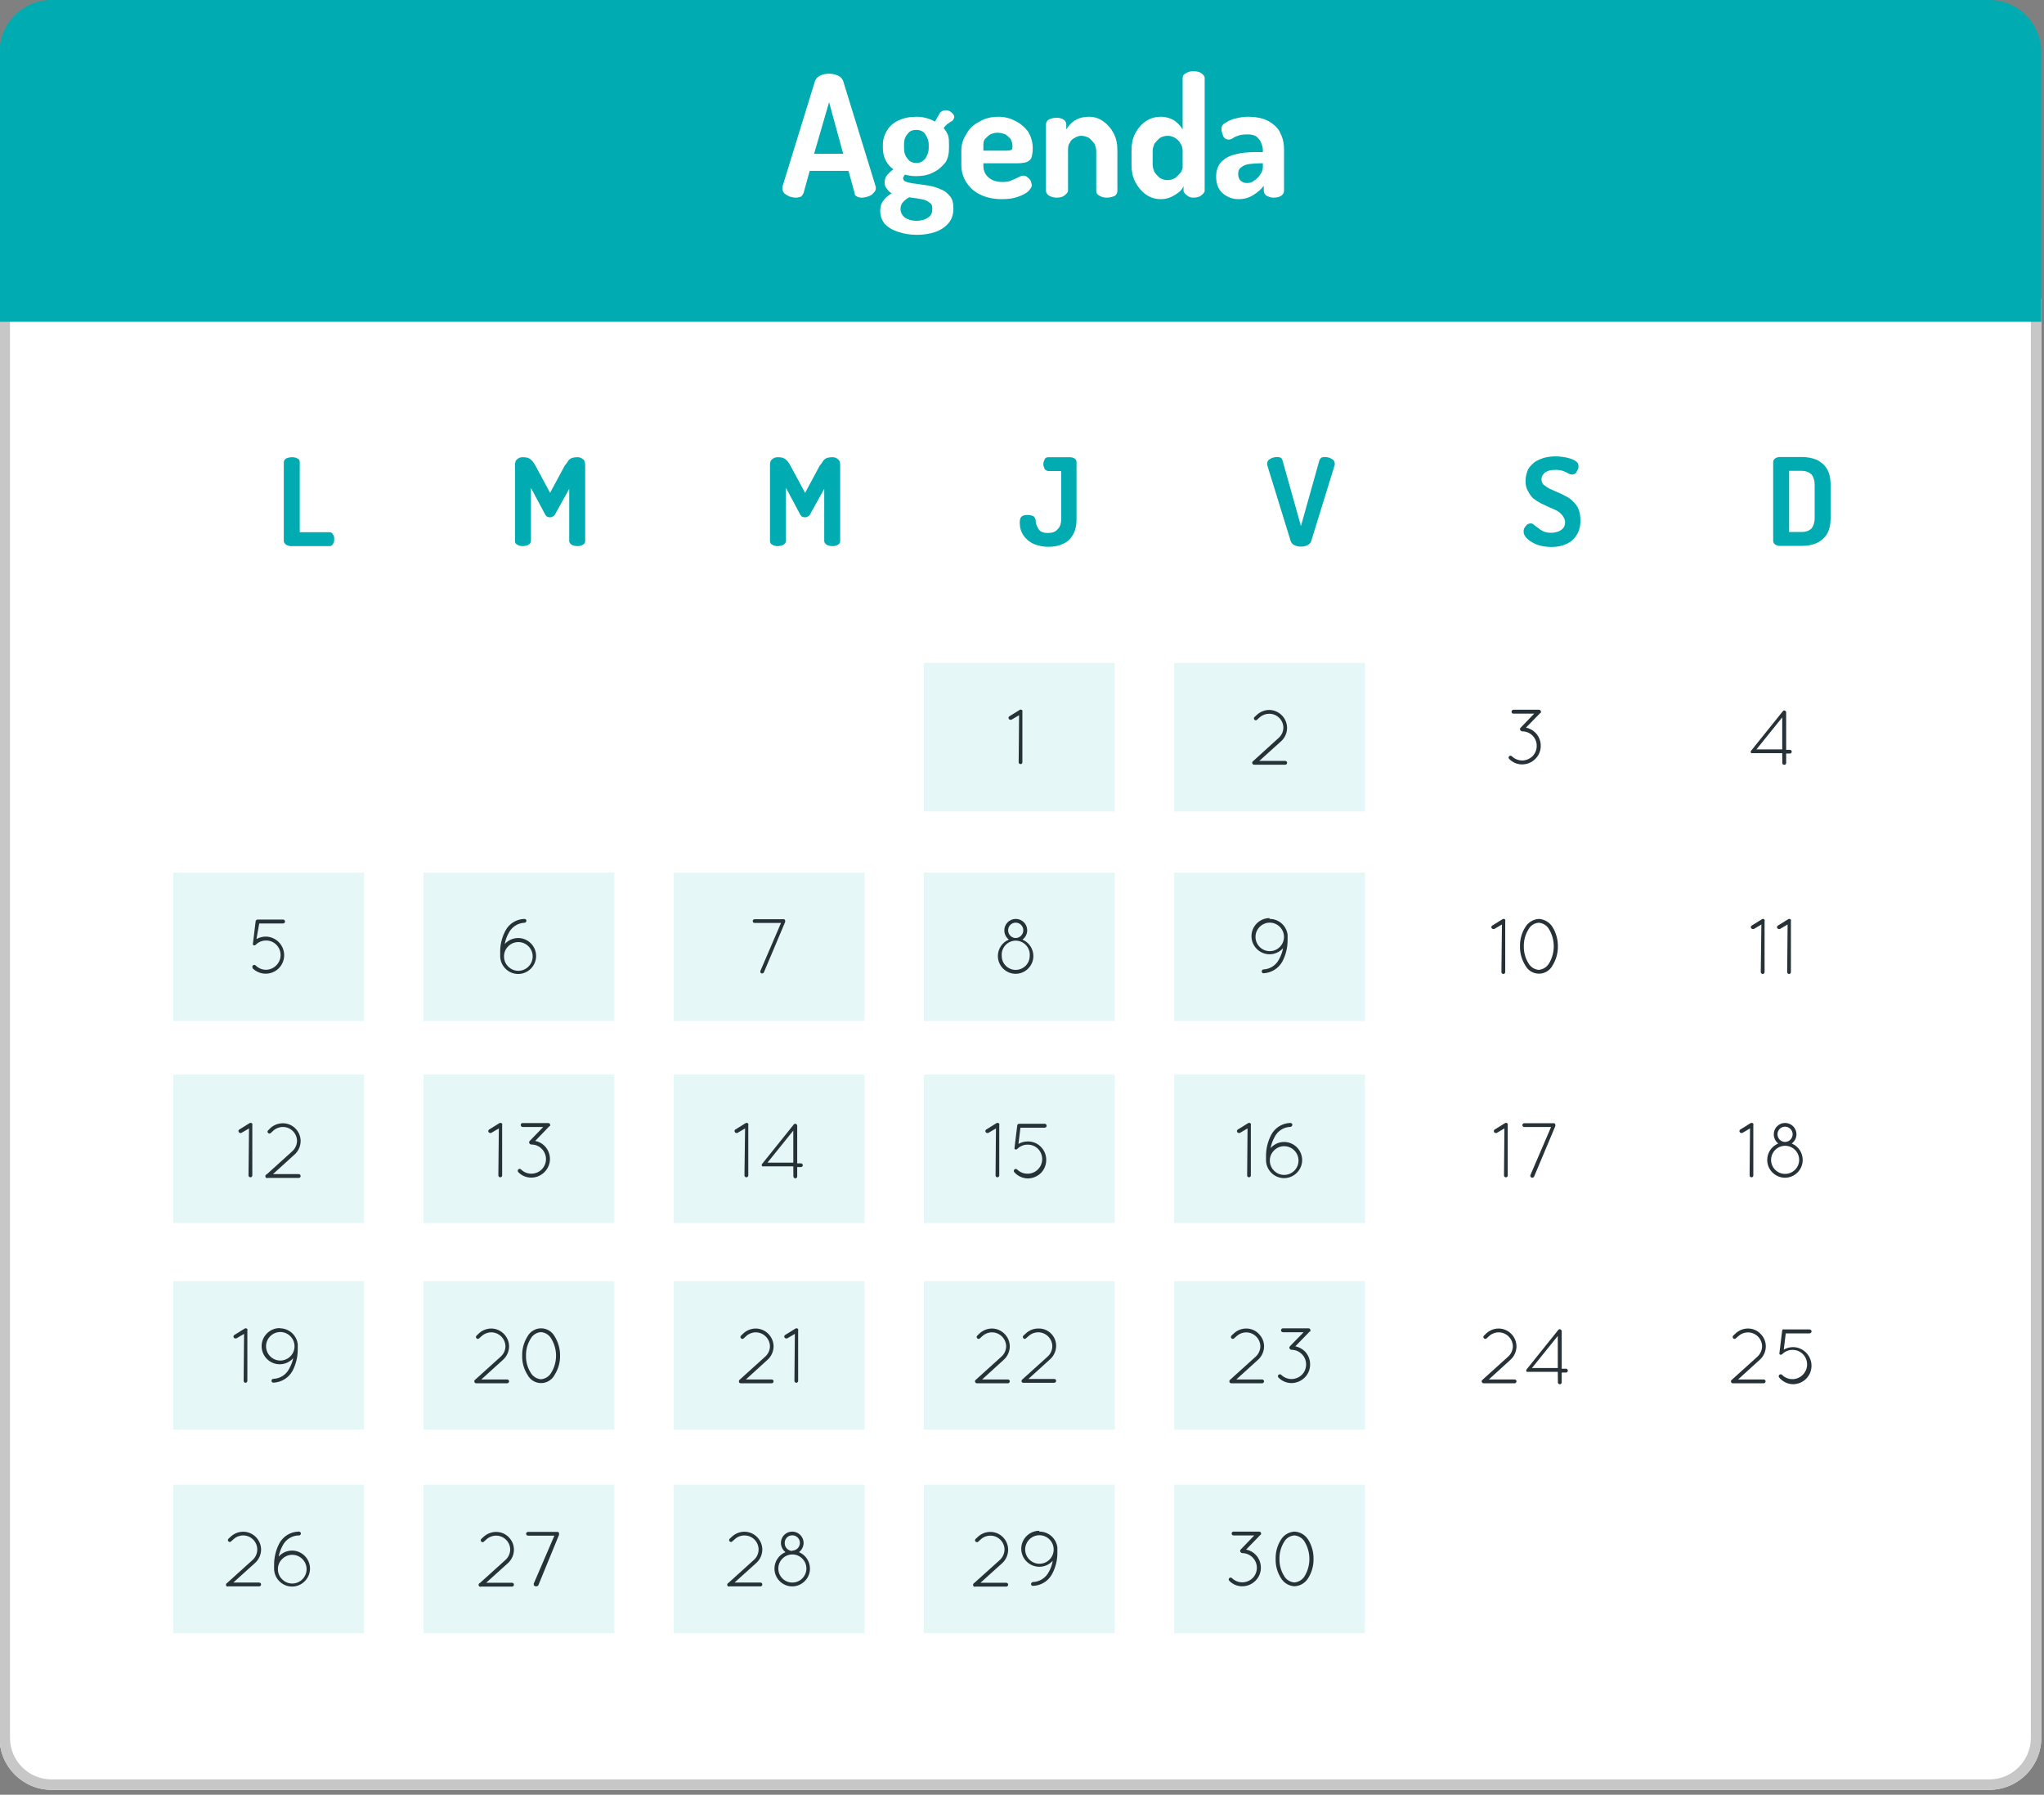 <?xml version="1.0" encoding="UTF-8" standalone="no"?>
<!DOCTYPE svg PUBLIC "-//W3C//DTD SVG 1.1//EN" "http://www.w3.org/Graphics/SVG/1.1/DTD/svg11.dtd">
<svg width="100%" height="100%" viewBox="0 0 393 345" version="1.1" xmlns="http://www.w3.org/2000/svg" xmlns:xlink="http://www.w3.org/1999/xlink" xml:space="preserve" xmlns:serif="http://www.serif.com/" style="fill-rule:evenodd;clip-rule:evenodd;stroke-linejoin:round;stroke-miterlimit:2;">
    <rect x="0" y="0" width="393" height="345" fill="#808080" stroke="none"/>
    <g transform="matrix(1,0,0,1,-14366.3,-2822.8)">
        <g transform="matrix(1,0,0,2.593,13226.9,1048.16)">
            <g transform="matrix(1.985,1.87505e-16,-1.26071e-15,1.985,-1206.93,-855.735)">
                <g transform="matrix(1,2.06736e-17,5.36063e-17,0.47,1030.87,733.051)">
                    <path d="M348.88,114.886L151.12,114.886L151.12,229.227C151.12,231.51 153.375,233.36 156.158,233.36L343.842,233.36C346.625,233.36 348.88,231.51 348.88,229.227L348.88,114.886Z" style="fill:white;"/>
                    <path d="M348.88,114.886L151.12,114.886L151.12,229.227C151.12,231.51 153.375,233.36 156.158,233.36L343.842,233.36C346.625,233.36 348.88,231.51 348.88,229.227L348.88,114.886ZM347.872,115.713L347.872,229.227C347.872,231.053 346.068,232.533 343.842,232.533C316.257,232.533 183.743,232.533 156.158,232.533C153.932,232.533 152.128,231.053 152.128,229.227C152.128,229.227 152.128,115.713 152.128,115.713L347.872,115.713Z" style="fill:rgb(199,199,199);"/>
                </g>
                <g transform="matrix(1,0,0,0.386,1030.87,752.748)">
                    <path d="M348.88,64.978C348.88,63.642 348.349,62.36 347.405,61.415C346.46,60.471 345.178,59.94 343.842,59.94C316.257,59.94 183.743,59.94 156.158,59.94C154.822,59.94 153.54,60.471 152.595,61.415C151.651,62.36 151.12,63.642 151.12,64.978C151.12,73.791 151.12,91.08 151.12,91.08L348.88,91.08C348.88,91.08 348.88,73.791 348.88,64.978Z" style="fill:rgb(0,172,177);"/>
                </g>
                <g transform="matrix(1,0,0,0.386,958.047,752.748)">
                    <rect x="240.76" y="163.91" width="18.49" height="14.37" style="fill:rgb(0,172,177);fill-opacity:0.1;"/>
                </g>
                <g transform="matrix(1,0,0,0.386,958.047,760.464)">
                    <rect x="240.76" y="163.91" width="18.49" height="14.37" style="fill:rgb(0,172,177);fill-opacity:0.1;"/>
                </g>
                <g transform="matrix(1,0,0,0.386,958.047,768.065)">
                    <rect x="240.76" y="163.91" width="18.49" height="14.37" style="fill:rgb(0,172,177);fill-opacity:0.1;"/>
                </g>
                <g transform="matrix(1,0,0,0.386,958.047,745.202)">
                    <rect x="240.76" y="163.91" width="18.49" height="14.37" style="fill:rgb(0,172,177);fill-opacity:0.1;"/>
                </g>
                <g transform="matrix(1,0,0,0.386,982.286,752.748)">
                    <rect x="240.76" y="163.91" width="18.49" height="14.37" style="fill:rgb(0,172,177);fill-opacity:0.1;"/>
                </g>
                <g transform="matrix(1,0,0,0.386,982.286,760.464)">
                    <rect x="240.76" y="163.91" width="18.49" height="14.37" style="fill:rgb(0,172,177);fill-opacity:0.1;"/>
                </g>
                <g transform="matrix(1,0,0,0.386,982.286,768.065)">
                    <rect x="240.76" y="163.91" width="18.49" height="14.37" style="fill:rgb(0,172,177);fill-opacity:0.1;"/>
                </g>
                <g transform="matrix(1,0,0,0.386,982.286,745.202)">
                    <rect x="240.76" y="163.91" width="18.49" height="14.37" style="fill:rgb(0,172,177);fill-opacity:0.1;"/>
                </g>
                <g transform="matrix(1,0,0,0.386,1006.52,752.748)">
                    <rect x="240.76" y="163.91" width="18.49" height="14.37" style="fill:rgb(0,172,177);fill-opacity:0.1;"/>
                </g>
                <g transform="matrix(1,0,0,0.386,1006.52,760.464)">
                    <rect x="240.76" y="163.91" width="18.49" height="14.37" style="fill:rgb(0,172,177);fill-opacity:0.1;"/>
                </g>
                <g transform="matrix(1,0,0,0.386,1006.52,768.065)">
                    <rect x="240.76" y="163.91" width="18.49" height="14.37" style="fill:rgb(0,172,177);fill-opacity:0.1;"/>
                </g>
                <g transform="matrix(1,0,0,0.386,1006.52,745.202)">
                    <rect x="240.76" y="163.91" width="18.49" height="14.37" style="fill:rgb(0,172,177);fill-opacity:0.1;"/>
                </g>
                <g transform="matrix(1,0,0,0.386,1030.76,752.748)">
                    <rect x="240.76" y="163.91" width="18.49" height="14.37" style="fill:rgb(0,172,177);fill-opacity:0.1;"/>
                </g>
                <g transform="matrix(1,0,0,0.386,1030.76,760.464)">
                    <rect x="240.76" y="163.91" width="18.49" height="14.37" style="fill:rgb(0,172,177);fill-opacity:0.1;"/>
                </g>
                <g transform="matrix(1,0,0,0.386,1030.76,768.065)">
                    <rect x="240.76" y="163.91" width="18.49" height="14.37" style="fill:rgb(0,172,177);fill-opacity:0.1;"/>
                </g>
                <g transform="matrix(1,0,0,0.386,1030.76,745.202)">
                    <rect x="240.76" y="163.91" width="18.49" height="14.37" style="fill:rgb(0,172,177);fill-opacity:0.1;"/>
                </g>
                <g transform="matrix(1,0,0,0.386,1030.76,737.375)">
                    <rect x="240.76" y="163.91" width="18.49" height="14.37" style="fill:rgb(0,172,177);fill-opacity:0.1;"/>
                </g>
                <g transform="matrix(1,0,0,0.386,1055,752.748)">
                    <rect x="240.76" y="163.91" width="18.49" height="14.37" style="fill:rgb(0,172,177);fill-opacity:0.1;"/>
                </g>
                <g transform="matrix(1,0,0,0.386,1055,760.464)">
                    <rect x="240.76" y="163.91" width="18.49" height="14.37" style="fill:rgb(0,172,177);fill-opacity:0.1;"/>
                </g>
                <g transform="matrix(1,0,0,0.386,1055,768.065)">
                    <rect x="240.76" y="163.91" width="18.49" height="14.37" style="fill:rgb(0,172,177);fill-opacity:0.1;"/>
                </g>
                <g transform="matrix(1,0,0,0.386,1055,745.202)">
                    <rect x="240.76" y="163.91" width="18.49" height="14.37" style="fill:rgb(0,172,177);fill-opacity:0.1;"/>
                </g>
                <g transform="matrix(1,0,0,0.386,1055,737.375)">
                    <rect x="240.76" y="163.91" width="18.49" height="14.37" style="fill:rgb(0,172,177);fill-opacity:0.1;"/>
                </g>
                <g transform="matrix(1,0,0,0.386,1030.87,752.748)">
                    <path d="M175.65,153.62C175.582,153.547 175.582,153.433 175.65,153.36C175.686,153.321 175.737,153.298 175.79,153.298C175.843,153.298 175.894,153.321 175.93,153.36C176.196,153.623 176.556,153.77 176.93,153.77C177.703,153.759 178.335,153.123 178.34,152.35C178.342,151.976 178.194,151.616 177.93,151.35C177.667,151.082 177.305,150.934 176.93,150.94C176.555,150.935 176.194,151.083 175.93,151.35C175.896,151.389 175.847,151.411 175.795,151.411C175.743,151.411 175.694,151.389 175.66,151.35C175.651,151.331 175.651,151.309 175.66,151.29C175.669,151.271 175.66,151.29 175.66,151.23L175.92,149.09C175.921,149.038 175.947,148.989 175.99,148.96C176.022,148.929 176.065,148.911 176.11,148.91L178.58,148.91C178.684,148.91 178.77,148.996 178.77,149.1C178.77,149.204 178.684,149.29 178.58,149.29L176.27,149.29L176,150.8C176.274,150.643 176.584,150.56 176.9,150.56C177.882,150.568 178.685,151.378 178.685,152.36C178.685,152.831 178.5,153.284 178.17,153.62C177.832,153.959 177.373,154.149 176.895,154.149C176.417,154.149 175.958,153.959 175.62,153.62L175.65,153.62Z" style="fill:rgb(38,50,56);fill-rule:nonzero;"/>
                </g>
                <g transform="matrix(1,0,0,0.386,1030.87,752.748)">
                    <path d="M200.11,150C200.469,149.307 201.18,148.865 201.96,148.85C201.963,148.85 201.967,148.85 201.97,148.85C202.065,148.85 202.145,148.925 202.15,149.02C202.151,149.123 202.072,149.21 201.97,149.22C201.313,149.245 200.72,149.63 200.43,150.22C200.244,150.549 200.116,150.908 200.05,151.28C200.38,150.91 200.853,150.697 201.349,150.697C202.304,150.697 203.089,151.483 203.089,152.437C203.089,153.392 202.304,154.177 201.349,154.177C200.415,154.177 199.638,153.424 199.61,152.49L199.61,152.14C199.589,151.396 199.762,150.658 200.11,150ZM199.98,152.42C199.974,152.453 199.974,152.487 199.98,152.52C199.986,152.536 199.986,152.554 199.98,152.57C200.027,153.297 200.638,153.87 201.367,153.87C202.13,153.87 202.757,153.243 202.757,152.48C202.757,151.717 202.13,151.09 201.367,151.09C200.638,151.09 200.027,151.663 199.98,152.39L199.98,152.42Z" style="fill:rgb(38,50,56);fill-rule:nonzero;"/>
                </g>
                <g transform="matrix(1,0,0,0.386,1030.87,752.748)">
                    <path d="M224.81,153.89L226.81,149.24L224.25,149.24C224.151,149.24 224.07,149.159 224.07,149.06C224.07,148.961 224.151,148.88 224.25,148.88L227,148.88C227.035,148.865 227.075,148.865 227.11,148.88C227.158,148.901 227.194,148.941 227.21,148.99C227.214,149.01 227.214,149.03 227.21,149.05C227.22,149.083 227.22,149.117 227.21,149.15L225.16,154C225.132,154.07 225.065,154.117 224.99,154.12C224.964,154.129 224.936,154.129 224.91,154.12C224.827,154.077 224.785,153.98 224.81,153.89Z" style="fill:rgb(38,50,56);fill-rule:nonzero;"/>
                </g>
                <g transform="matrix(1,0,0,0.386,1030.87,752.748)">
                    <path d="M249.54,148.85L249.558,148.85C250.161,148.85 250.658,149.346 250.658,149.95C250.658,150.308 250.483,150.644 250.19,150.85C250.833,151.115 251.255,151.745 251.255,152.44C251.255,153.384 250.479,154.16 249.535,154.16C248.591,154.16 247.815,153.384 247.815,152.44C247.815,151.745 248.237,151.115 248.88,150.85C248.603,150.638 248.44,150.309 248.44,149.96C248.44,149.957 248.44,149.953 248.44,149.95C248.44,149.347 248.937,148.85 249.54,148.85ZM249.53,153.78L249.55,153.78C250.291,153.78 250.9,153.171 250.9,152.43C250.9,152.43 250.9,152.43 250.9,152.43C250.903,152.391 250.905,152.352 250.905,152.313C250.905,151.567 250.291,150.953 249.545,150.953C248.799,150.953 248.185,151.567 248.185,152.313C248.185,152.352 248.187,152.391 248.19,152.43C248.19,152.433 248.19,152.437 248.19,152.44C248.19,153.175 248.795,153.78 249.53,153.78ZM249.54,150.7C249.948,150.695 250.28,150.358 250.28,149.95C250.28,149.544 249.946,149.21 249.54,149.21C249.54,149.21 249.54,149.21 249.54,149.21C249.139,149.21 248.81,149.54 248.81,149.94L248.81,149.96C248.81,150.362 249.138,150.695 249.54,150.7Z" style="fill:rgb(38,50,56);fill-rule:nonzero;"/>
                </g>
                <g transform="matrix(1,0,0,0.386,1030.87,752.748)">
                    <path d="M274.14,148.85C275.024,148.844 275.778,149.512 275.88,150.39L275.88,150.85C275.889,151.584 275.718,152.309 275.38,152.96C275.005,153.642 274.298,154.08 273.52,154.11C273.434,154.09 273.373,154.013 273.373,153.925C273.373,153.837 273.434,153.76 273.52,153.74C274.177,153.715 274.77,153.33 275.06,152.74C275.243,152.409 275.371,152.051 275.44,151.68C275.108,152.055 274.631,152.27 274.13,152.27C273.17,152.27 272.38,151.48 272.38,150.52C272.38,149.564 273.164,148.775 274.12,148.77L274.14,148.85ZM275.53,150.59C275.53,149.833 274.907,149.21 274.15,149.21C273.393,149.21 272.77,149.833 272.77,150.59C272.77,151.343 273.387,151.965 274.14,151.97C274.143,151.97 274.147,151.97 274.15,151.97C274.907,151.97 275.53,151.347 275.53,150.59C275.53,150.59 275.53,150.59 275.53,150.59Z" style="fill:rgb(38,50,56);fill-rule:nonzero;"/>
                </g>
                <g transform="matrix(1,0,0,0.386,1030.87,752.748)">
                    <path d="M296.64,149.39L295.89,149.83L295.8,149.83C295.735,149.828 295.676,149.794 295.64,149.74C295.624,149.712 295.615,149.681 295.615,149.649C295.615,149.582 295.652,149.521 295.71,149.49L296.71,148.87C296.796,148.822 296.905,148.849 296.96,148.93C296.974,148.976 296.974,149.024 296.96,149.07L296.96,154C296.955,154.1 296.871,154.18 296.77,154.18C296.673,154.175 296.595,154.097 296.59,154L296.64,149.39Z" style="fill:rgb(38,50,56);fill-rule:nonzero;"/>
                </g>
                <g transform="matrix(1,0,0,0.386,1030.87,752.748)">
                    <path d="M298.39,151.5C298.374,150.847 298.552,150.203 298.9,149.65C299.18,149.182 299.675,148.882 300.22,148.85C300.767,148.882 301.265,149.181 301.55,149.65C301.889,150.207 302.066,150.848 302.06,151.5C302.068,152.149 301.891,152.787 301.55,153.34C301.295,153.836 300.782,154.148 300.225,154.148C299.668,154.148 299.155,153.836 298.9,153.34C298.551,152.791 298.373,152.15 298.39,151.5ZM298.76,151.5C298.749,152.079 298.905,152.648 299.21,153.14C299.417,153.505 299.792,153.745 300.21,153.78C300.627,153.74 300.999,153.502 301.21,153.14C301.81,152.131 301.81,150.869 301.21,149.86C301.006,149.492 300.629,149.251 300.21,149.22C299.789,149.246 299.41,149.488 299.21,149.86C298.905,150.352 298.749,150.921 298.76,151.5Z" style="fill:rgb(38,50,56);fill-rule:nonzero;"/>
                </g>
                <g transform="matrix(1,0,0,0.386,1030.87,752.748)">
                    <path d="M321.77,149.39L321.03,149.83L320.93,149.83C320.868,149.826 320.812,149.793 320.78,149.74C320.759,149.711 320.748,149.676 320.748,149.641C320.748,149.578 320.784,149.519 320.84,149.49L321.84,148.87C321.923,148.823 322.029,148.85 322.08,148.93C322.094,148.976 322.094,149.024 322.08,149.07L322.08,154C322.075,154.097 321.997,154.175 321.9,154.18C321.801,154.176 321.72,154.098 321.71,154L321.77,149.39Z" style="fill:rgb(38,50,56);fill-rule:nonzero;"/>
                </g>
                <g transform="matrix(1,0,0,0.386,1030.87,752.748)">
                    <path d="M324.31,149.39L323.56,149.83L323.47,149.83C323.405,149.829 323.344,149.795 323.31,149.74C323.294,149.712 323.285,149.681 323.285,149.649C323.285,149.582 323.322,149.521 323.38,149.49L324.38,148.87C324.466,148.822 324.575,148.849 324.63,148.93C324.645,148.976 324.645,149.024 324.63,149.07L324.63,154C324.63,154.099 324.549,154.18 324.45,154.18C324.353,154.175 324.275,154.097 324.27,154L324.31,149.39Z" style="fill:rgb(38,50,56);fill-rule:nonzero;"/>
                </g>
                <g transform="matrix(1,0,0,0.386,1030.87,752.748)">
                    <path d="M249.87,129.14L249.12,129.58C249.091,129.59 249.059,129.59 249.03,129.58C248.965,129.579 248.904,129.545 248.87,129.49C248.854,129.462 248.845,129.431 248.845,129.399C248.845,129.332 248.882,129.271 248.94,129.24L249.94,128.62C249.968,128.604 249.999,128.595 250.031,128.595C250.098,128.595 250.159,128.632 250.19,128.69C250.204,128.732 250.204,128.778 250.19,128.82L250.19,133.69C250.19,133.693 250.19,133.697 250.19,133.7C250.19,133.794 250.114,133.87 250.02,133.87C250.017,133.87 250.013,133.87 250.01,133.87C249.911,133.87 249.83,133.789 249.83,133.69L249.87,129.14Z" style="fill:rgb(38,50,56);fill-rule:nonzero;"/>
                </g>
                <g transform="matrix(1,0,0,0.386,1030.87,752.748)">
                    <path d="M272.54,133.58L275.01,131.34C275.298,131.087 275.466,130.723 275.47,130.34C275.459,129.598 274.842,128.994 274.1,129C273.762,128.999 273.436,129.119 273.18,129.34L272.92,129.58C272.888,129.615 272.842,129.635 272.795,129.635C272.748,129.635 272.702,129.615 272.67,129.58C272.635,129.546 272.614,129.499 272.614,129.45C272.614,129.401 272.635,129.354 272.67,129.32L272.93,129.08C273.254,128.795 273.669,128.636 274.1,128.63C275.045,128.641 275.819,129.415 275.83,130.36C275.829,130.851 275.622,131.319 275.26,131.65L273.14,133.56L275.65,133.56C275.749,133.56 275.83,133.641 275.83,133.74C275.83,133.743 275.83,133.747 275.83,133.75C275.83,133.849 275.749,133.93 275.65,133.93L272.65,133.93C272.598,133.937 272.546,133.919 272.51,133.88C272.472,133.844 272.45,133.794 272.45,133.742C272.45,133.676 272.484,133.615 272.54,133.58Z" style="fill:rgb(38,50,56);fill-rule:nonzero;"/>
                </g>
                <g transform="matrix(1,0,0,0.386,1030.87,752.748)">
                    <path d="M300.34,128.94L298.97,130.34C299.314,130.411 299.631,130.582 299.88,130.83C300.215,131.167 300.402,131.625 300.4,132.1C300.404,132.578 300.213,133.037 299.87,133.37C299.534,133.708 299.077,133.899 298.6,133.9C298.125,133.904 297.669,133.712 297.34,133.37C297.306,133.336 297.286,133.289 297.286,133.24C297.286,133.139 297.369,133.056 297.47,133.056C297.519,133.056 297.566,133.076 297.6,133.11C297.867,133.371 298.226,133.518 298.6,133.52C298.973,133.515 299.331,133.369 299.6,133.11C299.863,132.844 300.01,132.484 300.01,132.11C300.015,131.735 299.867,131.374 299.6,131.11C299.335,130.845 298.975,130.697 298.6,130.7C298.54,130.7 298.483,130.67 298.45,130.62C298.411,130.586 298.389,130.537 298.389,130.485C298.389,130.433 298.411,130.384 298.45,130.35L299.76,128.99L297.76,128.99C297.757,128.99 297.753,128.99 297.75,128.99C297.651,128.99 297.57,128.909 297.57,128.81C297.57,128.807 297.57,128.803 297.57,128.8C297.57,128.696 297.656,128.61 297.76,128.61L300.23,128.61C300.334,128.61 300.42,128.696 300.42,128.8C300.425,128.83 300.425,128.86 300.42,128.89L300.34,128.94Z" style="fill:rgb(38,50,56);fill-rule:nonzero;"/>
                </g>
                <g transform="matrix(1,0,0,0.386,1030.87,752.748)">
                    <path d="M323.79,132.81L320.9,132.81C320.865,132.824 320.825,132.824 320.79,132.81C320.755,132.778 320.735,132.732 320.735,132.685C320.735,132.638 320.755,132.592 320.79,132.56L323.86,128.74C323.89,128.702 323.936,128.68 323.985,128.68C324.034,128.68 324.08,128.702 324.11,128.74C324.137,128.765 324.157,128.796 324.17,128.83L324.17,132.49L324.53,132.49C324.629,132.49 324.71,132.571 324.71,132.67C324.71,132.769 324.629,132.85 324.53,132.85L324.17,132.85L324.17,133.76C324.17,133.859 324.089,133.94 323.99,133.94C323.987,133.94 323.983,133.94 323.98,133.94C323.881,133.94 323.8,133.859 323.8,133.76L323.79,132.81ZM323.79,132.45L323.79,129.35L321.29,132.45L323.79,132.45Z" style="fill:rgb(38,50,56);fill-rule:nonzero;"/>
                </g>
                <g transform="matrix(1,0,0,0.386,1030.87,752.748)">
                    <path d="M174.8,189L174.05,189.44L173.96,189.44C173.895,189.439 173.834,189.405 173.8,189.35C173.784,189.322 173.775,189.291 173.775,189.259C173.775,189.192 173.812,189.131 173.87,189.1L174.87,188.48C174.956,188.432 175.065,188.459 175.12,188.54C175.135,188.586 175.135,188.634 175.12,188.68L175.12,193.54C175.12,193.543 175.12,193.547 175.12,193.55C175.12,193.649 175.039,193.73 174.94,193.73C174.94,193.73 174.94,193.73 174.94,193.73C174.84,193.725 174.76,193.641 174.76,193.54L174.8,189Z" style="fill:rgb(38,50,56);fill-rule:nonzero;"/>
                </g>
                <g transform="matrix(1,0,0,0.386,1030.87,752.748)">
                    <path d="M178.3,188.46C179.169,188.474 179.9,189.137 180,190L180,190.46C180.009,191.194 179.838,191.919 179.5,192.57C179.125,193.252 178.418,193.69 177.64,193.72C177.541,193.72 177.46,193.639 177.46,193.54C177.46,193.537 177.46,193.533 177.46,193.53C177.46,193.431 177.541,193.35 177.64,193.35C177.64,193.35 177.64,193.35 177.64,193.35C178.298,193.328 178.892,192.942 179.18,192.35C179.359,192.039 179.487,191.701 179.56,191.35C179.228,191.725 178.751,191.94 178.25,191.94C177.29,191.94 176.5,191.15 176.5,190.19C176.5,189.234 177.284,188.445 178.24,188.44L178.3,188.46ZM179.69,190.2C179.69,189.443 179.067,188.82 178.31,188.82C177.553,188.82 176.93,189.443 176.93,190.2C176.93,190.953 177.547,191.575 178.3,191.58C178.303,191.58 178.307,191.58 178.31,191.58C179.067,191.58 179.69,190.957 179.69,190.2C179.69,190.2 179.69,190.2 179.69,190.2Z" style="fill:rgb(38,50,56);fill-rule:nonzero;"/>
                </g>
                <g transform="matrix(1,0,0,0.386,1030.87,752.748)">
                    <path d="M197.19,193.43L199.66,191.2C199.946,190.946 200.113,190.583 200.12,190.2C200.104,189.462 199.498,188.861 198.76,188.85C198.417,188.846 198.085,188.971 197.83,189.2L197.57,189.43C197.538,189.465 197.492,189.485 197.445,189.485C197.398,189.485 197.352,189.465 197.32,189.43C197.282,189.398 197.26,189.35 197.26,189.3C197.26,189.25 197.282,189.202 197.32,189.17L197.57,188.93C197.895,188.641 198.315,188.481 198.75,188.48C199.689,188.491 200.459,189.261 200.47,190.2C200.469,190.691 200.262,191.159 199.9,191.49L197.78,193.41L200.29,193.41C200.389,193.41 200.47,193.491 200.47,193.59C200.47,193.691 200.39,193.775 200.29,193.78L197.29,193.78C197.237,193.783 197.185,193.761 197.15,193.72C197.118,193.685 197.1,193.639 197.1,193.592C197.1,193.526 197.134,193.465 197.19,193.43Z" style="fill:rgb(38,50,56);fill-rule:nonzero;"/>
                </g>
                <g transform="matrix(1,0,0,0.386,1030.87,752.748)">
                    <path d="M201.74,191.11C201.726,190.454 201.903,189.807 202.25,189.25C202.511,188.766 203.019,188.462 203.57,188.462C204.121,188.462 204.629,188.766 204.89,189.25C205.236,189.808 205.416,190.453 205.41,191.11C205.419,191.761 205.238,192.4 204.89,192.95C204.638,193.447 204.127,193.761 203.57,193.761C203.013,193.761 202.502,193.447 202.25,192.95C201.901,192.401 201.723,191.76 201.74,191.11ZM202.11,191.11C202.095,191.689 202.252,192.26 202.56,192.75C202.767,193.115 203.142,193.355 203.56,193.39C203.978,193.354 204.352,193.114 204.56,192.75C205.173,191.744 205.173,190.476 204.56,189.47C204.357,189.101 203.98,188.859 203.56,188.83C203.139,188.856 202.76,189.098 202.56,189.47C202.252,189.96 202.095,190.531 202.11,191.11Z" style="fill:rgb(38,50,56);fill-rule:nonzero;"/>
                </g>
                <g transform="matrix(1,0,0,0.386,1030.87,752.748)">
                    <path d="M222.81,193.43L225.28,191.2C225.566,190.946 225.733,190.583 225.74,190.2C225.724,189.462 225.118,188.861 224.38,188.85C224.037,188.846 223.705,188.971 223.45,189.2L223.2,189.43C223.166,189.465 223.119,189.486 223.07,189.486C223.021,189.486 222.974,189.465 222.94,189.43C222.902,189.398 222.88,189.35 222.88,189.3C222.88,189.25 222.902,189.202 222.94,189.17L223.19,188.93C223.515,188.641 223.935,188.481 224.37,188.48C225.309,188.491 226.079,189.261 226.09,190.2C226.089,190.691 225.882,191.159 225.52,191.49L223.41,193.41L225.91,193.41C226.009,193.41 226.09,193.491 226.09,193.59C226.09,193.691 226.01,193.775 225.91,193.78L222.91,193.78C222.857,193.782 222.805,193.76 222.77,193.72C222.703,193.629 222.721,193.499 222.81,193.43Z" style="fill:rgb(38,50,56);fill-rule:nonzero;"/>
                </g>
                <g transform="matrix(1,0,0,0.386,1030.87,752.748)">
                    <path d="M228.15,189L227.4,189.44L227.31,189.44C227.245,189.439 227.184,189.405 227.15,189.35C227.134,189.322 227.125,189.291 227.125,189.259C227.125,189.192 227.162,189.131 227.22,189.1L228.22,188.48C228.306,188.432 228.415,188.459 228.47,188.54C228.485,188.586 228.485,188.634 228.47,188.68L228.47,193.54C228.47,193.543 228.47,193.547 228.47,193.55C228.47,193.649 228.389,193.73 228.29,193.73C228.29,193.73 228.29,193.73 228.29,193.73C228.19,193.725 228.11,193.641 228.11,193.54L228.15,189Z" style="fill:rgb(38,50,56);fill-rule:nonzero;"/>
                </g>
                <g transform="matrix(1,0,0,0.386,1030.87,752.748)">
                    <path d="M245.69,193.43L248.16,191.2C248.446,190.946 248.613,190.583 248.62,190.2C248.604,189.462 247.998,188.861 247.26,188.85C246.917,188.846 246.585,188.971 246.33,189.2L246.08,189.43C246.046,189.465 245.999,189.486 245.95,189.486C245.901,189.486 245.854,189.465 245.82,189.43C245.782,189.398 245.76,189.35 245.76,189.3C245.76,189.25 245.782,189.202 245.82,189.17L246.07,188.93C246.395,188.641 246.815,188.481 247.25,188.48C248.189,188.491 248.959,189.261 248.97,190.2C248.969,190.691 248.762,191.159 248.4,191.49L246.29,193.41L248.79,193.41C248.889,193.41 248.97,193.491 248.97,193.59C248.97,193.691 248.89,193.775 248.79,193.78L245.79,193.78C245.737,193.782 245.685,193.76 245.65,193.72C245.618,193.685 245.6,193.639 245.6,193.592C245.6,193.526 245.634,193.465 245.69,193.43Z" style="fill:rgb(38,50,56);fill-rule:nonzero;"/>
                </g>
                <g transform="matrix(1,0,0,0.386,1030.87,752.748)">
                    <path d="M250.16,193.43L252.63,191.2C252.916,190.946 253.083,190.583 253.09,190.2C253.082,189.454 252.466,188.845 251.72,188.845C251.38,188.845 251.052,188.972 250.8,189.2L250.54,189.43C250.508,189.465 250.462,189.485 250.415,189.485C250.368,189.485 250.322,189.465 250.29,189.43C250.255,189.396 250.234,189.349 250.234,189.3C250.234,189.251 250.255,189.204 250.29,189.17L250.55,188.93C250.871,188.641 251.288,188.48 251.72,188.48C252.201,188.46 252.669,188.65 253,189C253.293,189.311 253.458,189.722 253.46,190.15C253.459,190.641 253.252,191.109 252.89,191.44L250.77,193.36L253.28,193.36C253.379,193.36 253.46,193.441 253.46,193.54C253.46,193.641 253.38,193.725 253.28,193.73L250.28,193.73C250.227,193.733 250.175,193.711 250.14,193.67C250.089,193.596 250.097,193.495 250.16,193.43Z" style="fill:rgb(38,50,56);fill-rule:nonzero;"/>
                </g>
                <g transform="matrix(1,0,0,0.386,1030.87,752.748)">
                    <path d="M270.32,193.43L272.79,191.2C273.07,190.942 273.232,190.58 273.24,190.2C273.227,189.458 272.613,188.854 271.87,188.854C271.535,188.854 271.211,188.977 270.96,189.2L270.7,189.43C270.666,189.465 270.619,189.486 270.57,189.486C270.521,189.486 270.474,189.465 270.44,189.43C270.372,189.357 270.372,189.243 270.44,189.17L270.7,188.93C271.021,188.641 271.438,188.48 271.87,188.48C272.356,188.476 272.82,188.684 273.14,189.05C273.433,189.361 273.598,189.772 273.6,190.2C273.599,190.691 273.392,191.159 273.03,191.49L270.91,193.41L273.42,193.41C273.517,193.415 273.595,193.493 273.6,193.59C273.596,193.689 273.518,193.77 273.42,193.78L270.42,193.78C270.37,193.782 270.321,193.759 270.29,193.72C270.256,193.685 270.236,193.637 270.236,193.588C270.236,193.524 270.268,193.465 270.32,193.43Z" style="fill:rgb(38,50,56);fill-rule:nonzero;"/>
                </g>
                <g transform="matrix(1,0,0,0.386,1030.87,752.748)">
                    <path d="M278,188.79L276.63,190.2C276.972,190.272 277.288,190.438 277.54,190.68C277.878,191.02 278.065,191.481 278.06,191.96C278.064,192.438 277.873,192.897 277.53,193.23C277.191,193.564 276.736,193.754 276.26,193.76C275.786,193.759 275.332,193.568 275,193.23C274.961,193.196 274.939,193.147 274.939,193.095C274.939,193.043 274.961,192.994 275,192.96C275.073,192.892 275.187,192.892 275.26,192.96C275.527,193.221 275.886,193.368 276.26,193.37C276.633,193.365 276.991,193.219 277.26,192.96C277.525,192.695 277.673,192.335 277.67,191.96C277.676,191.585 277.528,191.223 277.26,190.96C276.996,190.692 276.636,190.541 276.26,190.54C276.202,190.539 276.148,190.514 276.11,190.47C276.071,190.434 276.048,190.383 276.048,190.33C276.048,190.277 276.071,190.226 276.11,190.19L277.43,188.84L275.43,188.84C275.326,188.84 275.24,188.754 275.24,188.65C275.24,188.546 275.326,188.46 275.43,188.46L277.9,188.46C277.903,188.46 277.907,188.46 277.91,188.46C278.009,188.46 278.09,188.541 278.09,188.64C278.09,188.643 278.09,188.647 278.09,188.65C278.096,188.676 278.096,188.704 278.09,188.73C278.077,188.768 278.04,188.792 278,188.79Z" style="fill:rgb(38,50,56);fill-rule:nonzero;"/>
                </g>
                <g transform="matrix(1,0,0,0.386,1030.87,752.748)">
                    <path d="M294.77,193.43L297.24,191.2C297.526,190.946 297.693,190.583 297.7,190.2C297.684,189.462 297.078,188.861 296.34,188.85C295.997,188.846 295.665,188.971 295.41,189.2L295.16,189.43C295.126,189.465 295.079,189.486 295.03,189.486C294.981,189.486 294.934,189.465 294.9,189.43C294.862,189.398 294.84,189.35 294.84,189.3C294.84,189.25 294.862,189.202 294.9,189.17L295.15,188.93C295.475,188.641 295.895,188.481 296.33,188.48C297.269,188.491 298.039,189.261 298.05,190.2C298.049,190.691 297.842,191.159 297.48,191.49L295.37,193.41L297.87,193.41C297.969,193.41 298.05,193.491 298.05,193.59C298.05,193.691 297.97,193.775 297.87,193.78L294.87,193.78C294.817,193.782 294.765,193.76 294.73,193.72C294.698,193.685 294.68,193.639 294.68,193.592C294.68,193.526 294.714,193.465 294.77,193.43Z" style="fill:rgb(38,50,56);fill-rule:nonzero;"/>
                </g>
                <g transform="matrix(1,0,0,0.386,1030.87,752.748)">
                    <path d="M302.05,192.67L299.16,192.67C299.125,192.684 299.085,192.684 299.05,192.67C299.012,192.638 298.99,192.59 298.99,192.54C298.99,192.49 299.012,192.442 299.05,192.41L302.11,188.6C302.142,188.565 302.188,188.545 302.235,188.545C302.282,188.545 302.328,188.565 302.36,188.6C302.389,188.625 302.412,188.656 302.43,188.69L302.43,192.37L302.79,192.37C302.804,192.367 302.819,192.365 302.833,192.365C302.938,192.365 303.023,192.451 303.023,192.555C303.023,192.659 302.938,192.745 302.833,192.745C302.819,192.745 302.804,192.743 302.79,192.74L302.43,192.74L302.43,193.64C302.433,193.654 302.435,193.669 302.435,193.683C302.435,193.788 302.349,193.873 302.245,193.873C302.141,193.873 302.055,193.788 302.055,193.683C302.055,193.669 302.057,193.654 302.06,193.64L302.05,192.67ZM302.05,192.3L302.05,189.2L299.55,192.3L302.05,192.3Z" style="fill:rgb(38,50,56);fill-rule:nonzero;"/>
                </g>
                <g transform="matrix(1,0,0,0.386,1030.87,752.748)">
                    <path d="M318.92,193.43L321.39,191.2C321.67,190.942 321.832,190.58 321.84,190.2C321.827,189.458 321.213,188.854 320.47,188.854C320.135,188.854 319.811,188.977 319.56,189.2L319.3,189.43C319.266,189.465 319.219,189.486 319.17,189.486C319.121,189.486 319.074,189.465 319.04,189.43C318.972,189.357 318.972,189.243 319.04,189.17L319.3,188.93C319.621,188.641 320.038,188.48 320.47,188.48C320.956,188.476 321.42,188.684 321.74,189.05C322.033,189.361 322.198,189.772 322.2,190.2C322.199,190.691 321.992,191.159 321.63,191.49L319.51,193.41L322,193.41C322.097,193.415 322.175,193.493 322.18,193.59C322.176,193.689 322.098,193.77 322,193.78L319,193.78C318.95,193.782 318.901,193.759 318.87,193.72C318.84,193.685 318.823,193.641 318.823,193.595C318.823,193.527 318.86,193.464 318.92,193.43Z" style="fill:rgb(38,50,56);fill-rule:nonzero;"/>
                </g>
                <g transform="matrix(1,0,0,0.386,1030.87,752.748)">
                    <path d="M323.5,193.23C323.432,193.157 323.432,193.043 323.5,192.97C323.536,192.931 323.587,192.908 323.64,192.908C323.693,192.908 323.744,192.931 323.78,192.97C324.046,193.233 324.406,193.38 324.78,193.38C325.557,193.375 326.195,192.737 326.2,191.96C326.202,191.586 326.054,191.226 325.79,190.96C325.527,190.692 325.165,190.544 324.79,190.55C324.415,190.545 324.054,190.693 323.79,190.96C323.756,190.999 323.707,191.021 323.655,191.021C323.603,191.021 323.554,190.999 323.52,190.96C323.511,190.941 323.511,190.919 323.52,190.9C323.529,190.881 323.52,190.9 323.52,190.84L323.78,188.7C323.781,188.648 323.807,188.599 323.85,188.57C323.889,188.556 323.931,188.556 323.97,188.57L326.44,188.57C326.544,188.57 326.63,188.656 326.63,188.76C326.63,188.864 326.544,188.95 326.44,188.95L324.13,188.95L323.94,190.52C324.213,190.361 324.524,190.278 324.84,190.28C325.822,190.288 326.625,191.098 326.625,192.08C326.625,192.551 326.44,193.004 326.11,193.34C325.768,193.675 325.309,193.865 324.83,193.87C324.316,193.857 323.831,193.623 323.5,193.23Z" style="fill:rgb(38,50,56);fill-rule:nonzero;"/>
                </g>
                <g transform="matrix(1,0,0,0.386,1030.87,752.748)">
                    <path d="M173.16,213.1L175.63,210.87C175.916,210.612 176.079,210.245 176.079,209.86C176.079,209.114 175.466,208.5 174.72,208.5C174.38,208.496 174.051,208.621 173.8,208.85L173.54,209.08C173.508,209.115 173.462,209.135 173.415,209.135C173.368,209.135 173.322,209.115 173.29,209.08C173.255,209.046 173.234,208.999 173.234,208.95C173.234,208.901 173.255,208.854 173.29,208.82L173.55,208.58C173.874,208.298 174.29,208.141 174.72,208.14C175.663,208.145 176.439,208.917 176.45,209.86C176.449,210.351 176.242,210.819 175.88,211.15L173.76,213.06L176.27,213.06C176.37,213.065 176.45,213.149 176.45,213.25C176.445,213.347 176.367,213.425 176.27,213.43L173.27,213.43C173.226,213.451 173.174,213.451 173.13,213.43C173.078,213.395 173.048,213.336 173.048,213.273C173.048,213.199 173.092,213.131 173.16,213.1Z" style="fill:rgb(38,50,56);fill-rule:nonzero;"/>
                </g>
                <g transform="matrix(1,0,0,0.386,1030.87,752.748)">
                    <path d="M178.21,209.28C178.577,208.59 179.289,208.15 180.07,208.13C180.084,208.127 180.099,208.125 180.113,208.125C180.218,208.125 180.303,208.211 180.303,208.315C180.303,208.419 180.218,208.505 180.113,208.505C180.099,208.505 180.084,208.503 180.07,208.5C179.412,208.522 178.818,208.908 178.53,209.5C178.35,209.828 178.222,210.183 178.15,210.55C178.48,210.18 178.953,209.967 179.449,209.967C180.404,209.967 181.189,210.753 181.189,211.707C181.189,212.662 180.404,213.447 179.449,213.447C178.515,213.447 177.738,212.694 177.71,211.76L177.71,211.42C177.695,210.676 177.867,209.94 178.21,209.28ZM178.08,211.7C178.074,211.733 178.074,211.767 178.08,211.8C178.086,211.82 178.086,211.84 178.08,211.86C178.13,212.585 178.74,213.155 179.467,213.155C180.229,213.155 180.857,212.528 180.857,211.765C180.857,211.002 180.229,210.375 179.467,210.375C178.74,210.375 178.13,210.945 178.08,211.67L178.08,211.7Z" style="fill:rgb(38,50,56);fill-rule:nonzero;"/>
                </g>
                <g transform="matrix(1,0,0,0.386,1030.87,752.748)">
                    <path d="M197.65,213.1L200.12,210.87C200.404,210.614 200.571,210.252 200.58,209.87C200.575,209.128 199.962,208.52 199.22,208.52C198.877,208.516 198.545,208.641 198.29,208.87L198.03,209.1C197.998,209.135 197.952,209.155 197.905,209.155C197.858,209.155 197.812,209.135 197.78,209.1C197.745,209.066 197.724,209.019 197.724,208.97C197.724,208.921 197.745,208.874 197.78,208.84L198.04,208.6C198.368,208.318 198.787,208.162 199.22,208.16C200.164,208.16 200.94,208.936 200.94,209.88C200.939,210.371 200.732,210.839 200.37,211.17L198.25,213.08L200.76,213.08C200.859,213.08 200.94,213.161 200.94,213.26C200.94,213.263 200.94,213.267 200.94,213.27C200.94,213.369 200.859,213.45 200.76,213.45L197.76,213.45C197.716,213.471 197.664,213.471 197.62,213.45C197.557,213.417 197.517,213.352 197.517,213.281C197.517,213.199 197.571,213.125 197.65,213.1Z" style="fill:rgb(38,50,56);fill-rule:nonzero;"/>
                </g>
                <g transform="matrix(1,0,0,0.386,1030.87,752.748)">
                    <path d="M202.86,213.16L204.86,208.52L202.3,208.52C202.201,208.52 202.12,208.439 202.12,208.34C202.12,208.241 202.201,208.16 202.3,208.16L205.21,208.16C205.259,208.184 205.295,208.228 205.31,208.28C205.314,208.3 205.314,208.32 205.31,208.34C205.32,208.373 205.32,208.407 205.31,208.44L203.31,213.31C203.277,213.375 203.212,213.417 203.14,213.42L203,213.42C202.891,213.387 202.828,213.27 202.86,213.16Z" style="fill:rgb(38,50,56);fill-rule:nonzero;"/>
                </g>
                <g transform="matrix(1,0,0,0.386,1030.87,752.748)">
                    <path d="M221.71,213.1L224.18,210.87C224.471,210.614 224.639,210.244 224.639,209.856C224.639,209.517 224.51,209.189 224.28,208.94C223.772,208.393 222.907,208.353 222.35,208.85L222.09,209.08C222.058,209.115 222.012,209.135 221.965,209.135C221.918,209.135 221.872,209.115 221.84,209.08C221.805,209.046 221.784,208.999 221.784,208.95C221.784,208.901 221.805,208.854 221.84,208.82L222.1,208.58C222.424,208.298 222.84,208.141 223.27,208.14C224.213,208.145 224.989,208.917 225,209.86C224.999,210.351 224.792,210.819 224.43,211.15L222.31,213.06L224.82,213.06C224.919,213.06 225,213.141 225,213.24C225,213.243 225,213.247 225,213.25C225,213.349 224.919,213.43 224.82,213.43L221.82,213.43C221.776,213.451 221.724,213.451 221.68,213.43C221.628,213.395 221.598,213.336 221.598,213.273C221.598,213.199 221.642,213.131 221.71,213.1Z" style="fill:rgb(38,50,56);fill-rule:nonzero;"/>
                </g>
                <g transform="matrix(1,0,0,0.386,1030.87,752.748)">
                    <path d="M227.9,208.13C228.5,208.13 228.995,208.62 229,209.22C228.998,209.573 228.831,209.906 228.55,210.12C229.193,210.385 229.615,211.015 229.615,211.71C229.615,212.654 228.839,213.43 227.895,213.43C226.951,213.43 226.175,212.654 226.175,211.71C226.175,211.015 226.597,210.385 227.24,210.12C226.965,209.902 226.803,209.571 226.8,209.22C226.8,209.22 226.8,209.22 226.8,209.22C226.8,208.622 227.292,208.13 227.89,208.13C227.893,208.13 227.897,208.13 227.9,208.13ZM227.9,213.06L227.91,213.06C228.656,213.06 229.27,212.446 229.27,211.7C229.27,210.954 228.656,210.34 227.91,210.34C227.164,210.34 226.55,210.954 226.55,211.7C226.55,211.703 226.55,211.707 226.55,211.71C226.55,212.451 227.159,213.06 227.9,213.06ZM227.9,209.97C228.308,209.965 228.64,209.628 228.64,209.22C228.64,209.22 228.64,209.22 228.64,209.22C228.64,208.819 228.31,208.49 227.91,208.49L227.89,208.49C227.495,208.49 227.17,208.815 227.17,209.21C227.17,209.213 227.17,209.217 227.17,209.22C227.169,209.233 227.169,209.247 227.169,209.26C227.169,209.663 227.497,209.995 227.9,210L227.9,209.97Z" style="fill:rgb(38,50,56);fill-rule:nonzero;"/>
                </g>
                <g transform="matrix(1,0,0,0.386,1030.87,752.748)">
                    <path d="M245.53,213.1L248.01,210.87C248.289,210.611 248.451,210.25 248.46,209.87C248.455,209.128 247.842,208.52 247.1,208.52C246.757,208.516 246.425,208.641 246.17,208.87L245.92,209.1C245.886,209.135 245.839,209.156 245.79,209.156C245.741,209.156 245.694,209.135 245.66,209.1C245.622,209.068 245.6,209.02 245.6,208.97C245.6,208.92 245.622,208.872 245.66,208.84L245.92,208.6C246.243,208.316 246.66,208.159 247.09,208.16C248.034,208.16 248.81,208.936 248.81,209.88C248.809,210.369 248.607,210.836 248.25,211.17L246.13,213.08L248.63,213.08C248.729,213.08 248.81,213.161 248.81,213.26C248.81,213.263 248.81,213.267 248.81,213.27C248.81,213.369 248.729,213.45 248.63,213.45L245.63,213.45C245.586,213.47 245.534,213.47 245.49,213.45C245.442,213.41 245.414,213.351 245.414,213.288C245.414,213.208 245.459,213.135 245.53,213.1Z" style="fill:rgb(38,50,56);fill-rule:nonzero;"/>
                </g>
                <g transform="matrix(1,0,0,0.386,1030.87,752.748)">
                    <path d="M251.84,208.13C252.724,208.124 253.478,208.792 253.58,209.67L253.58,210.12C253.592,210.855 253.416,211.581 253.07,212.23C252.705,212.917 251.997,213.356 251.22,213.38C251.213,213.381 251.207,213.381 251.2,213.381C251.107,213.381 251.03,213.304 251.03,213.211C251.03,213.211 251.03,213.21 251.03,213.21C251.029,213.107 251.108,213.02 251.21,213.01C251.87,212.985 252.465,212.601 252.76,212.01C252.945,211.681 253.071,211.322 253.13,210.95C252.799,211.326 252.32,211.538 251.82,211.53C250.865,211.53 250.08,210.745 250.08,209.79C250.08,208.835 250.865,208.05 251.82,208.05C251.82,208.05 251.84,208.13 251.84,208.13ZM253.22,209.87L253.22,209.86C253.22,209.103 252.597,208.48 251.84,208.48C251.083,208.48 250.46,209.103 250.46,209.86C250.46,210.617 251.083,211.24 251.84,211.24C251.843,211.24 251.847,211.24 251.85,211.24C252.602,211.24 253.22,210.622 253.22,209.87Z" style="fill:rgb(38,50,56);fill-rule:nonzero;"/>
                </g>
                <g transform="matrix(1,0,0,0.386,1030.87,752.748)">
                    <path d="M273.23,208.46L271.86,209.87C272.205,209.933 272.523,210.101 272.77,210.35C273.105,210.687 273.292,211.145 273.29,211.62C273.294,212.098 273.103,212.557 272.76,212.89C272.424,213.228 271.967,213.419 271.49,213.42C271.015,213.424 270.559,213.232 270.23,212.89C270.196,212.856 270.176,212.809 270.176,212.76C270.176,212.659 270.259,212.576 270.36,212.576C270.409,212.576 270.456,212.596 270.49,212.63C270.757,212.891 271.116,213.038 271.49,213.04C271.863,213.035 272.221,212.889 272.49,212.63C272.754,212.364 272.902,212.004 272.902,211.63C272.902,210.854 272.266,210.214 271.49,210.21C271.43,210.21 271.373,210.18 271.34,210.13C271.301,210.096 271.279,210.047 271.279,209.995C271.279,209.943 271.301,209.894 271.34,209.86L272.65,208.5L270.65,208.5C270.647,208.5 270.643,208.5 270.64,208.5C270.541,208.5 270.46,208.419 270.46,208.32L270.46,208.31C270.46,208.211 270.541,208.13 270.64,208.13C270.643,208.13 270.647,208.13 270.65,208.13L273.12,208.13C273.123,208.13 273.127,208.13 273.13,208.13C273.229,208.13 273.31,208.211 273.31,208.31C273.31,208.313 273.31,208.317 273.31,208.32C273.316,208.346 273.316,208.374 273.31,208.4L273.23,208.46Z" style="fill:rgb(38,50,56);fill-rule:nonzero;"/>
                </g>
                <g transform="matrix(1,0,0,0.386,1030.87,752.748)">
                    <path d="M274.72,210.77C274.704,210.117 274.882,209.473 275.23,208.92C275.511,208.454 276.007,208.158 276.55,208.13C277.096,208.156 277.595,208.453 277.88,208.92C278.224,209.475 278.401,210.117 278.39,210.77C278.403,211.423 278.226,212.066 277.88,212.62C277.599,213.092 277.099,213.393 276.55,213.42C276.004,213.394 275.506,213.092 275.23,212.62C274.879,212.068 274.702,211.424 274.72,210.77ZM275.09,210.77C275.077,211.352 275.233,211.925 275.54,212.42C275.748,212.783 276.123,213.019 276.54,213.05C276.955,213.014 277.328,212.779 277.54,212.42C278.14,211.407 278.14,210.143 277.54,209.13C277.332,208.767 276.957,208.531 276.54,208.5C276.121,208.526 275.744,208.763 275.54,209.13C275.235,209.622 275.079,210.191 275.09,210.77Z" style="fill:rgb(38,50,56);fill-rule:nonzero;"/>
                </g>
                <g transform="matrix(1,0,0,0.386,1030.87,752.748)">
                    <path d="M175.28,169.12L174.53,169.56C174.501,169.57 174.469,169.57 174.44,169.56C174.377,169.562 174.318,169.527 174.29,169.47C174.269,169.441 174.258,169.406 174.258,169.371C174.258,169.308 174.294,169.249 174.35,169.22L175.35,168.6C175.439,168.559 175.545,168.589 175.6,168.67C175.614,168.716 175.614,168.764 175.6,168.81L175.6,173.67C175.6,173.769 175.519,173.85 175.42,173.85C175.319,173.85 175.235,173.77 175.23,173.67L175.28,169.12Z" style="fill:rgb(38,50,56);fill-rule:nonzero;"/>
                </g>
                <g transform="matrix(1,0,0,0.386,1030.87,752.748)">
                    <path d="M177,173.56L179.47,171.33C179.754,171.074 179.921,170.712 179.93,170.33C179.925,169.588 179.312,168.98 178.57,168.98C178.227,168.976 177.895,169.101 177.64,169.33L177.39,169.56C177.358,169.598 177.31,169.62 177.26,169.62C177.21,169.62 177.162,169.598 177.13,169.56C177.092,169.53 177.07,169.484 177.07,169.435C177.07,169.386 177.092,169.34 177.13,169.31L177.38,169.06C177.708,168.778 178.127,168.622 178.56,168.62C179.504,168.62 180.28,169.396 180.28,170.34C180.279,170.831 180.072,171.299 179.71,171.63L177.6,173.54L180.1,173.54C180.2,173.545 180.28,173.629 180.28,173.73C180.28,173.829 180.199,173.91 180.1,173.91L177.1,173.91C177.056,173.93 177.004,173.93 176.96,173.91C176.899,173.877 176.861,173.813 176.861,173.743C176.861,173.658 176.918,173.583 177,173.56Z" style="fill:rgb(38,50,56);fill-rule:nonzero;"/>
                </g>
                <g transform="matrix(1,0,0,0.386,1030.87,752.748)">
                    <path d="M199.48,169.12L198.73,169.56C198.701,169.57 198.669,169.57 198.64,169.56C198.575,169.559 198.514,169.525 198.48,169.47C198.464,169.442 198.455,169.411 198.455,169.379C198.455,169.312 198.492,169.251 198.55,169.22L199.55,168.6C199.639,168.559 199.745,168.589 199.8,168.67C199.814,168.716 199.814,168.764 199.8,168.81L199.8,173.67C199.8,173.769 199.719,173.85 199.62,173.85C199.519,173.85 199.435,173.77 199.43,173.67L199.48,169.12Z" style="fill:rgb(38,50,56);fill-rule:nonzero;"/>
                </g>
                <g transform="matrix(1,0,0,0.386,1030.87,752.748)">
                    <path d="M204.36,168.92L203,170.33C203.345,170.393 203.663,170.561 203.91,170.81C204.241,171.15 204.428,171.605 204.43,172.08C204.425,173.065 203.615,173.875 202.63,173.88C202.152,173.884 201.693,173.693 201.36,173.35C201.292,173.277 201.292,173.163 201.36,173.09C201.394,173.051 201.443,173.029 201.495,173.029C201.547,173.029 201.596,173.051 201.63,173.09C201.896,173.353 202.256,173.5 202.63,173.5C203.004,173.498 203.363,173.351 203.63,173.09C203.896,172.825 204.046,172.465 204.046,172.09C204.046,171.715 203.896,171.355 203.63,171.09C203.368,170.821 203.005,170.673 202.63,170.68C202.567,170.682 202.507,170.652 202.47,170.6C202.431,170.566 202.409,170.517 202.409,170.465C202.409,170.413 202.431,170.364 202.47,170.33L203.78,168.98L201.78,168.98C201.68,168.975 201.6,168.891 201.6,168.79C201.6,168.787 201.6,168.783 201.6,168.78C201.6,168.681 201.681,168.6 201.78,168.6L204.26,168.6C204.263,168.6 204.267,168.6 204.27,168.6C204.369,168.6 204.45,168.681 204.45,168.78C204.45,168.783 204.45,168.787 204.45,168.79C204.456,168.816 204.456,168.844 204.45,168.87L204.36,168.92Z" style="fill:rgb(38,50,56);fill-rule:nonzero;"/>
                </g>
                <g transform="matrix(1,0,0,0.386,1030.87,752.748)">
                    <path d="M223.33,169.12L222.58,169.56C222.551,169.57 222.519,169.57 222.49,169.56C222.427,169.562 222.368,169.527 222.34,169.47C222.319,169.441 222.308,169.406 222.308,169.371C222.308,169.308 222.344,169.249 222.4,169.22L223.4,168.6C223.486,168.56 223.589,168.59 223.64,168.67C223.654,168.716 223.654,168.764 223.64,168.81L223.64,173.67C223.64,173.769 223.559,173.85 223.46,173.85C223.359,173.85 223.275,173.77 223.27,173.67L223.33,169.12Z" style="fill:rgb(38,50,56);fill-rule:nonzero;"/>
                </g>
                <g transform="matrix(1,0,0,0.386,1030.87,752.748)">
                    <path d="M228,172.79L225.11,172.79C225.075,172.805 225.035,172.805 225,172.79C224.962,172.758 224.94,172.71 224.94,172.66C224.94,172.61 224.962,172.562 225,172.53L228.06,168.72C228.092,168.685 228.138,168.665 228.185,168.665C228.232,168.665 228.278,168.685 228.31,168.72C228.337,168.751 228.36,168.784 228.38,168.82L228.38,172.5L228.74,172.5C228.839,172.5 228.92,172.581 228.92,172.68C228.92,172.779 228.839,172.86 228.74,172.86L228.38,172.86L228.38,173.77C228.38,173.869 228.299,173.95 228.2,173.95C228.197,173.95 228.193,173.95 228.19,173.95C228.093,173.945 228.015,173.867 228.01,173.77L228,172.79ZM228,172.43L228,169.33L225.5,172.43L228,172.43Z" style="fill:rgb(38,50,56);fill-rule:nonzero;"/>
                </g>
                <g transform="matrix(1,0,0,0.386,1030.87,752.748)">
                    <path d="M247.63,169.12L246.88,169.56C246.851,169.57 246.819,169.57 246.79,169.56C246.724,169.564 246.661,169.529 246.63,169.47C246.614,169.442 246.605,169.411 246.605,169.379C246.605,169.312 246.642,169.251 246.7,169.22L247.7,168.6C247.789,168.559 247.895,168.589 247.95,168.67C247.965,168.716 247.965,168.764 247.95,168.81L247.95,173.67C247.95,173.769 247.869,173.85 247.77,173.85C247.671,173.85 247.59,173.769 247.59,173.67L247.63,169.12Z" style="fill:rgb(38,50,56);fill-rule:nonzero;"/>
                </g>
                <g transform="matrix(1,0,0,0.386,1030.87,752.748)">
                    <path d="M249.41,173.36C249.342,173.287 249.342,173.173 249.41,173.1C249.446,173.061 249.497,173.038 249.55,173.038C249.603,173.038 249.654,173.061 249.69,173.1C249.957,173.36 250.317,173.504 250.69,173.5C251.065,173.505 251.426,173.357 251.69,173.09C251.958,172.826 252.109,172.466 252.11,172.09C252.107,171.716 251.96,171.358 251.7,171.09C251.433,170.829 251.073,170.685 250.7,170.69C250.325,170.685 249.964,170.833 249.7,171.1C249.666,171.139 249.617,171.161 249.565,171.161C249.513,171.161 249.464,171.139 249.43,171.1C249.422,171.081 249.422,171.059 249.43,171.04C249.438,171.021 249.43,171.04 249.43,171.04L249.43,170.98C249.43,170.92 249.43,170.98 249.43,170.98L249.69,168.85C249.695,168.75 249.779,168.67 249.88,168.67L252.35,168.67C252.454,168.67 252.54,168.756 252.54,168.86C252.54,168.964 252.454,169.05 252.35,169.05L250,169.05L249.81,170.62C250.084,170.463 250.394,170.38 250.71,170.38C251.186,170.372 251.646,170.56 251.98,170.9C252.317,171.236 252.505,171.694 252.5,172.17C252.501,172.645 252.314,173.102 251.98,173.44C251.639,173.77 251.184,173.956 250.71,173.96C250.212,173.95 249.741,173.732 249.41,173.36Z" style="fill:rgb(38,50,56);fill-rule:nonzero;"/>
                </g>
                <g transform="matrix(1,0,0,0.386,1030.87,752.748)">
                    <path d="M272,169.12L271.25,169.56C271.221,169.569 271.189,169.569 271.16,169.56C271.094,169.564 271.031,169.529 271,169.47C270.981,169.442 270.971,169.409 270.971,169.375C270.971,169.308 271.01,169.248 271.07,169.22L272.07,168.6C272.159,168.559 272.265,168.589 272.32,168.67C272.335,168.716 272.335,168.764 272.32,168.81L272.32,173.67C272.32,173.769 272.239,173.85 272.14,173.85C272.041,173.85 271.96,173.769 271.96,173.67C271.96,173.67 272,169.12 272,169.12Z" style="fill:rgb(38,50,56);fill-rule:nonzero;"/>
                </g>
                <g transform="matrix(1,0,0,0.386,1030.87,752.748)">
                    <path d="M274.29,169.74C274.657,169.05 275.369,168.61 276.15,168.59C276.251,168.59 276.335,168.67 276.34,168.77C276.335,168.874 276.254,168.96 276.15,168.97C275.491,168.99 274.896,169.377 274.61,169.97C274.429,170.301 274.3,170.659 274.23,171.03C274.558,170.649 275.037,170.43 275.54,170.43C276.5,170.431 277.289,171.22 277.289,172.18C277.289,173.14 276.499,173.93 275.539,173.93C274.602,173.93 273.822,173.177 273.79,172.24L273.79,171.89C273.773,171.143 273.945,170.403 274.29,169.74ZM274.16,172.17C274.155,172.2 274.155,172.23 274.16,172.26C274.166,172.28 274.166,172.3 274.16,172.32C274.207,173.047 274.818,173.62 275.547,173.62C276.31,173.62 276.937,172.993 276.937,172.23C276.937,171.467 276.31,170.84 275.547,170.84C274.818,170.84 274.207,171.413 274.16,172.14L274.16,172.17Z" style="fill:rgb(38,50,56);fill-rule:nonzero;"/>
                </g>
                <g transform="matrix(1,0,0,0.386,1030.87,752.748)">
                    <path d="M296.88,169.12L296.13,169.56C296.101,169.57 296.069,169.57 296.04,169.56C295.974,169.564 295.911,169.529 295.88,169.47C295.864,169.442 295.855,169.411 295.855,169.379C295.855,169.312 295.892,169.251 295.95,169.22L296.95,168.6C297.039,168.559 297.145,168.589 297.2,168.67C297.215,168.716 297.215,168.764 297.2,168.81L297.2,173.67C297.2,173.673 297.2,173.677 297.2,173.68C297.2,173.774 297.124,173.85 297.03,173.85C297.027,173.85 297.023,173.85 297.02,173.85C296.921,173.85 296.84,173.769 296.84,173.67L296.88,169.12Z" style="fill:rgb(38,50,56);fill-rule:nonzero;"/>
                </g>
                <g transform="matrix(1,0,0,0.386,1030.87,752.748)">
                    <path d="M299.4,173.63L301.4,168.98L298.8,168.98C298.701,168.98 298.62,168.899 298.62,168.8C298.62,168.701 298.701,168.62 298.8,168.62L301.71,168.62C301.759,168.644 301.795,168.688 301.81,168.74C301.814,168.76 301.814,168.78 301.81,168.8C301.82,168.833 301.82,168.867 301.81,168.9L299.76,173.77C299.731,173.838 299.664,173.882 299.59,173.88L299.51,173.88C299.414,173.839 299.365,173.729 299.4,173.63Z" style="fill:rgb(38,50,56);fill-rule:nonzero;"/>
                </g>
                <g transform="matrix(1,0,0,0.386,1030.87,752.748)">
                    <path d="M320.67,169.12L319.92,169.56C319.891,169.57 319.859,169.57 319.83,169.56C319.764,169.564 319.701,169.529 319.67,169.47C319.654,169.442 319.645,169.411 319.645,169.379C319.645,169.312 319.682,169.251 319.74,169.22L320.74,168.6C320.829,168.559 320.935,168.589 320.99,168.67C321.005,168.716 321.005,168.764 320.99,168.81L320.99,173.67C320.99,173.673 320.99,173.677 320.99,173.68C320.99,173.774 320.914,173.85 320.82,173.85C320.817,173.85 320.813,173.85 320.81,173.85C320.711,173.85 320.63,173.769 320.63,173.67L320.67,169.12Z" style="fill:rgb(38,50,56);fill-rule:nonzero;"/>
                </g>
                <g transform="matrix(1,0,0,0.386,1030.87,752.748)">
                    <path d="M324.06,168.59C324.063,168.59 324.067,168.59 324.07,168.59C324.67,168.59 325.165,169.08 325.17,169.68C325.168,170.036 324.997,170.37 324.71,170.58C325.353,170.845 325.775,171.475 325.775,172.17C325.775,173.114 324.999,173.89 324.055,173.89C323.111,173.89 322.335,173.114 322.335,172.17C322.335,171.475 322.757,170.845 323.4,170.58C323.127,170.361 322.969,170.03 322.97,169.68C322.97,169.082 323.462,168.59 324.06,168.59ZM324.06,173.52C324.063,173.52 324.067,173.52 324.07,173.52C324.816,173.52 325.43,172.906 325.43,172.16C325.43,171.414 324.816,170.8 324.07,170.8C323.324,170.8 322.71,171.414 322.71,172.16C322.71,172.163 322.71,172.167 322.71,172.17C322.71,172.911 323.319,173.52 324.06,173.52ZM324.06,170.43C324.468,170.425 324.8,170.088 324.8,169.68C324.795,169.278 324.462,168.95 324.06,168.95C323.66,168.95 323.33,169.28 323.33,169.68C323.33,169.683 323.33,169.687 323.33,169.69C323.33,170.092 323.658,170.425 324.06,170.43Z" style="fill:rgb(38,50,56);fill-rule:nonzero;"/>
                </g>
                <g transform="matrix(0.854,-8.06587e-17,2.09147e-16,0.329,-11091.2,-192.225)">
                    <path d="M14461.7,2965.02C14461.5,2965.02 14461.3,2964.97 14461,2964.89C14460.8,2964.8 14460.6,2964.68 14460.4,2964.52C14460.3,2964.37 14460.2,2964.19 14460.2,2963.99C14460.2,2963.95 14460.2,2963.89 14460.2,2963.8L14463.9,2951.79C14464,2951.51 14464.2,2951.3 14464.5,2951.16C14464.8,2951.02 14465.1,2950.95 14465.5,2950.95C14465.8,2950.95 14466.2,2951.02 14466.5,2951.16C14466.8,2951.3 14467,2951.51 14467.1,2951.79L14470.8,2963.8C14470.8,2963.89 14470.8,2963.95 14470.8,2963.99C14470.8,2964.18 14470.7,2964.35 14470.5,2964.51C14470.4,2964.67 14470.2,2964.8 14469.9,2964.89C14469.7,2964.97 14469.4,2965.02 14469.2,2965.02C14469,2965.02 14468.8,2964.98 14468.7,2964.91C14468.5,2964.84 14468.4,2964.71 14468.4,2964.52L14467.7,2961.98L14463.3,2961.98L14462.6,2964.52C14462.5,2964.71 14462.4,2964.84 14462.3,2964.91C14462.1,2964.98 14461.9,2965.02 14461.7,2965.02ZM14463.8,2960.04L14467.1,2960.04L14465.5,2954.18L14463.8,2960.04Z" style="fill:white;fill-rule:nonzero;"/>
                    <path d="M14475.5,2969.24C14474.7,2969.24 14474,2969.13 14473.4,2968.92C14472.7,2968.71 14472.2,2968.4 14471.8,2968C14471.5,2967.59 14471.3,2967.11 14471.3,2966.55C14471.3,2966.06 14471.4,2965.65 14471.7,2965.31C14471.9,2964.98 14472.3,2964.71 14472.6,2964.52C14472.4,2964.41 14472.2,2964.26 14472.1,2964.06C14471.9,2963.87 14471.8,2963.62 14471.8,2963.3C14471.8,2962.95 14471.9,2962.66 14472.1,2962.43C14472.3,2962.21 14472.5,2962 14472.8,2961.81C14472.4,2961.52 14472.1,2961.17 14471.9,2960.75C14471.7,2960.34 14471.6,2959.89 14471.6,2959.39L14471.6,2958.99C14471.6,2958.37 14471.8,2957.82 14472.1,2957.35C14472.4,2956.88 14472.8,2956.51 14473.4,2956.24C14474,2955.97 14474.6,2955.84 14475.4,2955.84C14475.8,2955.84 14476.2,2955.89 14476.5,2955.98C14476.9,2956.08 14477.2,2956.21 14477.5,2956.39C14477.8,2955.88 14478,2955.54 14478.1,2955.36C14478.3,2955.18 14478.5,2955.1 14478.7,2955.1C14479,2955.1 14479.2,2955.18 14479.4,2955.36C14479.6,2955.54 14479.7,2955.71 14479.7,2955.86C14479.7,2955.97 14479.6,2956.08 14479.6,2956.16C14479.5,2956.25 14479.5,2956.33 14479.3,2956.39C14479.2,2956.47 14479.1,2956.56 14478.9,2956.67C14478.8,2956.78 14478.6,2956.93 14478.5,2957.12C14478.7,2957.37 14478.9,2957.66 14479,2957.97C14479.1,2958.28 14479.1,2958.62 14479.1,2958.99L14479.1,2959.39C14479.1,2960 14479,2960.54 14478.7,2961.02C14478.3,2961.5 14477.9,2961.88 14477.3,2962.16C14476.8,2962.44 14476.1,2962.58 14475.4,2962.58C14474.9,2962.58 14474.5,2962.52 14474.1,2962.4C14474.1,2962.45 14474,2962.51 14474,2962.58C14473.9,2962.64 14473.9,2962.71 14473.9,2962.79C14473.9,2963 14474,2963.16 14474.3,2963.24C14474.6,2963.33 14474.9,2963.4 14475.4,2963.45C14475.8,2963.51 14476.3,2963.57 14476.8,2963.65C14477.3,2963.74 14477.7,2963.87 14478.1,2964.05C14478.6,2964.22 14478.9,2964.49 14479.2,2964.84C14479.5,2965.19 14479.6,2965.66 14479.6,2966.24C14479.6,2966.95 14479.4,2967.53 14479,2967.97C14478.6,2968.41 14478.1,2968.73 14477.5,2968.93C14476.9,2969.13 14476.2,2969.24 14475.5,2969.24ZM14475.4,2967.65C14475.9,2967.65 14476.4,2967.53 14476.7,2967.29C14477.1,2967.05 14477.2,2966.72 14477.2,2966.32C14477.2,2966.05 14477.2,2965.83 14477,2965.67C14476.8,2965.5 14476.6,2965.38 14476.4,2965.3C14476.1,2965.21 14475.8,2965.15 14475.5,2965.11C14475.2,2965.06 14474.9,2965.02 14474.6,2964.98C14474.3,2965.12 14474.1,2965.3 14473.9,2965.51C14473.7,2965.73 14473.6,2965.99 14473.6,2966.3C14473.6,2966.72 14473.8,2967.05 14474.1,2967.29C14474.5,2967.53 14474.9,2967.65 14475.4,2967.65ZM14475.4,2961.09C14475.8,2961.09 14476.1,2960.93 14476.4,2960.61C14476.6,2960.29 14476.8,2959.89 14476.8,2959.39L14476.8,2958.99C14476.8,2958.52 14476.6,2958.12 14476.4,2957.8C14476.2,2957.49 14475.8,2957.33 14475.4,2957.33C14474.9,2957.33 14474.6,2957.49 14474.4,2957.8C14474.1,2958.12 14474,2958.52 14474,2958.99L14474,2959.37C14474,2959.85 14474.1,2960.26 14474.4,2960.59C14474.6,2960.92 14475,2961.09 14475.4,2961.09Z" style="fill:white;fill-rule:nonzero;"/>
                    <path d="M14485.1,2965.19C14484.2,2965.19 14483.4,2965.03 14482.7,2964.7C14482,2964.38 14481.5,2963.92 14481.1,2963.33C14480.7,2962.74 14480.5,2962.05 14480.5,2961.28L14480.5,2959.66C14480.5,2958.97 14480.7,2958.34 14481.1,2957.76C14481.4,2957.18 14481.9,2956.71 14482.6,2956.36C14483.2,2956.01 14483.9,2955.84 14484.7,2955.84C14485.4,2955.84 14486,2955.99 14486.6,2956.3C14487.2,2956.6 14487.7,2957.02 14488.1,2957.56C14488.4,2958.09 14488.6,2958.72 14488.6,2959.43C14488.6,2959.97 14488.5,2960.37 14488.4,2960.6C14488.2,2960.84 14488,2960.98 14487.7,2961.04C14487.4,2961.1 14487.1,2961.12 14486.8,2961.12L14483,2961.12L14483,2961.41C14483,2961.96 14483.2,2962.4 14483.6,2962.74C14484,2963.08 14484.5,2963.24 14485.2,2963.24C14485.6,2963.24 14486,2963.18 14486.2,2963.05C14486.5,2962.93 14486.8,2962.8 14487,2962.69C14487.2,2962.58 14487.4,2962.52 14487.5,2962.52C14487.7,2962.52 14487.9,2962.58 14488,2962.71C14488.2,2962.84 14488.3,2962.99 14488.4,2963.16C14488.4,2963.33 14488.5,2963.48 14488.5,2963.61C14488.5,2963.82 14488.3,2964.05 14488.1,2964.3C14487.8,2964.55 14487.4,2964.76 14486.9,2964.93C14486.4,2965.11 14485.8,2965.19 14485.1,2965.19ZM14483,2959.68L14485.7,2959.68C14486,2959.68 14486.1,2959.64 14486.2,2959.57C14486.3,2959.5 14486.3,2959.36 14486.3,2959.16C14486.3,2958.87 14486.2,2958.61 14486.1,2958.38C14485.9,2958.15 14485.7,2957.97 14485.5,2957.84C14485.2,2957.72 14484.9,2957.65 14484.6,2957.65C14484.3,2957.65 14484.1,2957.71 14483.8,2957.83C14483.6,2957.95 14483.4,2958.13 14483.2,2958.35C14483,2958.57 14483,2958.84 14483,2959.14L14483,2959.68Z" style="fill:white;fill-rule:nonzero;"/>
                    <path d="M14491.3,2965.02C14491,2965.02 14490.7,2964.94 14490.4,2964.77C14490.2,2964.61 14490.1,2964.43 14490.1,2964.24L14490.1,2956.72C14490.1,2956.49 14490.2,2956.3 14490.4,2956.16C14490.7,2956.02 14491,2955.95 14491.3,2955.95C14491.6,2955.95 14491.9,2956.02 14492.1,2956.16C14492.3,2956.3 14492.4,2956.49 14492.4,2956.72L14492.4,2957.29C14492.6,2956.92 14492.9,2956.59 14493.3,2956.29C14493.8,2955.99 14494.3,2955.84 14495,2955.84C14495.6,2955.84 14496.1,2956.01 14496.6,2956.36C14497.1,2956.71 14497.5,2957.18 14497.8,2957.77C14498.1,2958.35 14498.2,2959 14498.2,2959.71L14498.2,2964.24C14498.2,2964.49 14498.1,2964.68 14497.9,2964.82C14497.6,2964.95 14497.3,2965.02 14497,2965.02C14496.7,2965.02 14496.4,2964.95 14496.2,2964.82C14495.9,2964.68 14495.8,2964.49 14495.8,2964.24L14495.8,2959.71C14495.8,2959.42 14495.7,2959.15 14495.6,2958.89C14495.4,2958.64 14495.2,2958.43 14495,2958.25C14494.7,2958.08 14494.4,2958 14494.1,2958C14493.9,2958 14493.6,2958.07 14493.4,2958.21C14493.1,2958.35 14492.9,2958.54 14492.8,2958.8C14492.6,2959.05 14492.6,2959.36 14492.6,2959.71L14492.6,2964.24C14492.6,2964.43 14492.4,2964.61 14492.2,2964.77C14492,2964.94 14491.7,2965.02 14491.3,2965.02Z" style="fill:white;fill-rule:nonzero;"/>
                    <path d="M14503.1,2965.19C14502.5,2965.19 14501.9,2965.01 14501.4,2964.64C14500.9,2964.27 14500.5,2963.78 14500.2,2963.19C14499.9,2962.59 14499.8,2961.95 14499.8,2961.28L14499.8,2959.71C14499.8,2959 14499.9,2958.35 14500.2,2957.77C14500.5,2957.18 14500.9,2956.71 14501.4,2956.36C14501.9,2956.01 14502.5,2955.84 14503.1,2955.84C14503.7,2955.84 14504.2,2955.99 14504.7,2956.29C14505.1,2956.59 14505.4,2956.92 14505.6,2957.29L14505.6,2951.43C14505.6,2951.2 14505.7,2951.02 14506,2950.88C14506.2,2950.74 14506.5,2950.67 14506.8,2950.67C14507.2,2950.67 14507.5,2950.74 14507.7,2950.88C14507.9,2951.02 14508.1,2951.2 14508.1,2951.43L14508.1,2964.24C14508.1,2964.43 14507.9,2964.61 14507.7,2964.77C14507.5,2964.94 14507.2,2965.02 14506.8,2965.02C14506.5,2965.02 14506.3,2964.94 14506.1,2964.77C14505.9,2964.61 14505.7,2964.43 14505.7,2964.24L14505.7,2963.68C14505.6,2964.08 14505.2,2964.43 14504.7,2964.73C14504.2,2965.04 14503.7,2965.19 14503.1,2965.19ZM14503.9,2963.03C14504.2,2963.03 14504.5,2962.94 14504.8,2962.76C14505,2962.57 14505.2,2962.37 14505.4,2962.15C14505.5,2961.92 14505.6,2961.75 14505.6,2961.62L14505.6,2959.71C14505.6,2959.36 14505.5,2959.05 14505.3,2958.8C14505.2,2958.54 14504.9,2958.35 14504.7,2958.21C14504.4,2958.07 14504.2,2958 14503.9,2958C14503.6,2958 14503.3,2958.08 14503,2958.25C14502.8,2958.43 14502.6,2958.64 14502.4,2958.89C14502.3,2959.15 14502.2,2959.42 14502.2,2959.71L14502.2,2961.28C14502.2,2961.57 14502.3,2961.85 14502.4,2962.12C14502.6,2962.39 14502.8,2962.61 14503,2962.78C14503.3,2962.95 14503.6,2963.03 14503.9,2963.03Z" style="fill:white;fill-rule:nonzero;"/>
                    <path d="M14511.9,2965.19C14511.3,2965.19 14510.7,2964.98 14510.2,2964.57C14509.7,2964.16 14509.4,2963.52 14509.4,2962.65C14509.4,2961.93 14509.6,2961.36 14510,2960.95C14510.4,2960.55 14510.9,2960.26 14511.6,2960.1C14512.2,2959.93 14513,2959.85 14513.9,2959.85L14514.7,2959.85L14514.7,2959.6C14514.7,2959.32 14514.6,2959.05 14514.5,2958.78C14514.4,2958.51 14514.2,2958.29 14514,2958.11C14513.8,2957.93 14513.4,2957.84 14513,2957.84C14512.5,2957.84 14512.1,2957.89 14511.9,2957.99C14511.6,2958.08 14511.4,2958.18 14511.3,2958.28C14511.1,2958.38 14511,2958.43 14510.8,2958.43C14510.6,2958.43 14510.3,2958.3 14510.2,2958.03C14510.1,2957.77 14510,2957.49 14510,2957.21C14510,2956.95 14510.1,2956.71 14510.5,2956.5C14510.8,2956.29 14511.2,2956.12 14511.7,2956.01C14512.1,2955.9 14512.6,2955.84 14513,2955.84C14514,2955.84 14514.8,2956.02 14515.4,2956.37C14516,2956.73 14516.5,2957.19 14516.7,2957.75C14517,2958.31 14517.1,2958.91 14517.1,2959.56L14517.1,2964.24C14517.1,2964.45 14517,2964.64 14516.8,2964.79C14516.6,2964.94 14516.3,2965.02 14515.9,2965.02C14515.6,2965.02 14515.4,2964.94 14515.1,2964.79C14514.9,2964.64 14514.8,2964.45 14514.8,2964.24L14514.8,2963.68C14514.5,2964.08 14514.1,2964.43 14513.6,2964.73C14513.1,2965.04 14512.6,2965.19 14511.9,2965.19ZM14512.9,2963.36C14513.2,2963.36 14513.5,2963.27 14513.7,2963.09C14514,2962.91 14514.2,2962.68 14514.4,2962.4C14514.6,2962.12 14514.7,2961.83 14514.7,2961.53L14514.7,2961.12L14514.4,2961.12C14514,2961.12 14513.6,2961.15 14513.2,2961.2C14512.8,2961.25 14512.5,2961.36 14512.3,2961.54C14512,2961.71 14511.9,2961.97 14511.9,2962.33C14511.9,2962.68 14512,2962.95 14512.2,2963.11C14512.4,2963.28 14512.6,2963.36 14512.9,2963.36Z" style="fill:white;fill-rule:nonzero;"/>
                </g>
                <g transform="matrix(0.618,-6.16298e-32,-1.10934e-31,0.238,-7742.52,90.606)">
                    <path d="M14486.6,2965.02C14486.4,2965.02 14486.1,2964.95 14485.9,2964.82C14485.7,2964.68 14485.5,2964.49 14485.5,2964.24L14485.5,2951.83C14485.5,2951.56 14485.7,2951.37 14485.9,2951.25C14486.2,2951.13 14486.5,2951.07 14486.8,2951.07C14487.1,2951.07 14487.4,2951.13 14487.6,2951.25C14487.9,2951.37 14488,2951.56 14488,2951.83L14488,2962.84L14492.7,2962.84C14492.9,2962.84 14493.1,2962.95 14493.2,2963.18C14493.4,2963.4 14493.4,2963.65 14493.4,2963.93C14493.4,2964.2 14493.4,2964.45 14493.2,2964.68C14493.1,2964.9 14492.9,2965.02 14492.7,2965.02L14486.6,2965.02Z" style="fill:rgb(0,172,177);fill-rule:nonzero;"/>
                </g>
                <g transform="matrix(0.618,-6.16298e-32,-1.10934e-31,0.238,-7718.89,90.606)">
                    <path d="M14484.7,2965.02C14484.4,2965.02 14484.1,2964.95 14483.9,2964.82C14483.6,2964.68 14483.5,2964.49 14483.5,2964.24L14483.5,2952.31C14483.5,2951.85 14483.6,2951.53 14483.9,2951.35C14484.1,2951.16 14484.4,2951.07 14484.7,2951.07C14485,2951.07 14485.3,2951.1 14485.5,2951.16C14485.7,2951.23 14485.9,2951.35 14486.1,2951.55C14486.3,2951.74 14486.5,2952.02 14486.7,2952.39L14489,2956.66L14491.3,2952.39C14491.6,2952.02 14491.8,2951.74 14491.9,2951.55C14492.1,2951.35 14492.3,2951.23 14492.5,2951.16C14492.7,2951.1 14493,2951.07 14493.3,2951.07C14493.6,2951.07 14493.9,2951.16 14494.1,2951.35C14494.4,2951.53 14494.5,2951.85 14494.5,2952.31L14494.5,2964.24C14494.5,2964.49 14494.4,2964.68 14494.1,2964.82C14493.9,2964.95 14493.6,2965.02 14493.3,2965.02C14493,2965.02 14492.7,2964.95 14492.4,2964.82C14492.2,2964.68 14492,2964.49 14492,2964.24L14492,2956.03L14489.8,2960C14489.7,2960.18 14489.6,2960.3 14489.4,2960.38C14489.3,2960.46 14489.1,2960.5 14489,2960.5C14488.8,2960.5 14488.7,2960.46 14488.5,2960.39C14488.4,2960.32 14488.3,2960.19 14488.2,2960L14486,2955.88L14486,2964.24C14486,2964.49 14485.8,2964.68 14485.6,2964.82C14485.3,2964.95 14485,2965.02 14484.7,2965.02Z" style="fill:rgb(0,172,177);fill-rule:nonzero;"/>
                </g>
                <g transform="matrix(0.618,-6.16298e-32,-1.10934e-31,0.238,-7694.19,90.606)">
                    <path d="M14484.7,2965.02C14484.4,2965.02 14484.1,2964.95 14483.9,2964.82C14483.6,2964.68 14483.5,2964.49 14483.5,2964.24L14483.5,2952.31C14483.5,2951.85 14483.6,2951.53 14483.9,2951.35C14484.1,2951.16 14484.4,2951.07 14484.7,2951.07C14485,2951.07 14485.3,2951.1 14485.5,2951.16C14485.7,2951.23 14485.9,2951.35 14486.1,2951.55C14486.3,2951.74 14486.5,2952.02 14486.7,2952.39L14489,2956.66L14491.3,2952.39C14491.6,2952.02 14491.8,2951.74 14491.9,2951.55C14492.1,2951.35 14492.3,2951.23 14492.5,2951.16C14492.7,2951.1 14493,2951.07 14493.3,2951.07C14493.6,2951.07 14493.9,2951.16 14494.1,2951.35C14494.4,2951.53 14494.5,2951.85 14494.5,2952.31L14494.5,2964.24C14494.5,2964.49 14494.4,2964.68 14494.1,2964.82C14493.9,2964.95 14493.6,2965.02 14493.3,2965.02C14493,2965.02 14492.7,2964.95 14492.4,2964.82C14492.2,2964.68 14492,2964.49 14492,2964.24L14492,2956.03L14489.8,2960C14489.7,2960.18 14489.6,2960.3 14489.4,2960.38C14489.3,2960.46 14489.1,2960.5 14489,2960.5C14488.8,2960.5 14488.7,2960.46 14488.5,2960.39C14488.4,2960.32 14488.3,2960.19 14488.2,2960L14486,2955.88L14486,2964.24C14486,2964.49 14485.8,2964.68 14485.6,2964.82C14485.3,2964.95 14485,2965.02 14484.7,2965.02Z" style="fill:rgb(0,172,177);fill-rule:nonzero;"/>
                </g>
                <g transform="matrix(0.618,-6.16298e-32,-1.10934e-31,0.238,-7670.37,90.606)">
                    <path d="M14488.6,2965.13C14487.8,2965.13 14487,2964.98 14486.3,2964.68C14485.6,2964.37 14485.1,2963.93 14484.7,2963.36C14484.3,2962.79 14484.1,2962.11 14484.1,2961.34C14484.1,2960.85 14484.2,2960.53 14484.4,2960.37C14484.6,2960.21 14484.9,2960.13 14485.3,2960.13C14485.6,2960.13 14485.9,2960.19 14486.2,2960.3C14486.4,2960.4 14486.5,2960.61 14486.6,2960.92C14486.6,2961.22 14486.6,2961.53 14486.8,2961.85C14486.9,2962.17 14487.1,2962.43 14487.3,2962.64C14487.6,2962.85 14488,2962.96 14488.5,2962.96C14489.2,2962.96 14489.7,2962.78 14490,2962.41C14490.4,2962.05 14490.6,2961.5 14490.6,2960.76L14490.6,2953.24L14488.6,2953.24C14488.4,2953.24 14488.2,2953.14 14488,2952.92C14487.9,2952.7 14487.8,2952.44 14487.8,2952.14C14487.8,2951.88 14487.9,2951.64 14488,2951.41C14488.1,2951.18 14488.3,2951.07 14488.6,2951.07L14491.9,2951.07C14492.2,2951.07 14492.5,2951.14 14492.7,2951.27C14492.9,2951.4 14493,2951.6 14493,2951.85L14493,2960.76C14493,2961.82 14492.8,2962.67 14492.4,2963.31C14492,2963.95 14491.5,2964.42 14490.8,2964.7C14490.2,2964.99 14489.4,2965.13 14488.6,2965.13Z" style="fill:rgb(0,172,177);fill-rule:nonzero;"/>
                </g>
                <g transform="matrix(0.618,-6.16298e-32,-1.10934e-31,0.238,-7646.16,90.598)">
                    <path d="M14489,2965.13C14488.6,2965.13 14488.3,2965.06 14488,2964.92C14487.7,2964.78 14487.5,2964.57 14487.4,2964.29L14483.7,2952.29C14483.7,2952.2 14483.7,2952.14 14483.7,2952.1C14483.7,2951.89 14483.8,2951.72 14483.9,2951.56C14484.1,2951.41 14484.3,2951.29 14484.5,2951.2C14484.8,2951.11 14485,2951.07 14485.3,2951.07C14485.5,2951.07 14485.6,2951.1 14485.8,2951.17C14486,2951.24 14486,2951.37 14486.1,2951.56L14489,2961.91L14491.9,2951.56C14492,2951.37 14492.1,2951.24 14492.2,2951.17C14492.4,2951.1 14492.5,2951.07 14492.7,2951.07C14493,2951.07 14493.2,2951.11 14493.5,2951.2C14493.7,2951.29 14493.9,2951.41 14494.1,2951.56C14494.2,2951.72 14494.3,2951.89 14494.3,2952.1C14494.3,2952.12 14494.3,2952.15 14494.3,2952.18C14494.3,2952.22 14494.3,2952.25 14494.3,2952.29L14490.6,2964.29C14490.5,2964.57 14490.3,2964.78 14490,2964.92C14489.7,2965.06 14489.4,2965.13 14489,2965.13Z" style="fill:rgb(0,172,177);fill-rule:nonzero;"/>
                </g>
                <g transform="matrix(0.618,-6.16298e-32,-1.10934e-31,0.238,-7621.81,90.598)">
                    <path d="M14488.9,2965.19C14488.1,2965.19 14487.3,2965.07 14486.6,2964.83C14486,2964.59 14485.5,2964.28 14485.1,2963.92C14484.7,2963.56 14484.5,2963.19 14484.5,2962.82C14484.5,2962.65 14484.5,2962.45 14484.6,2962.24C14484.7,2962.03 14484.9,2961.85 14485,2961.71C14485.2,2961.56 14485.4,2961.49 14485.6,2961.49C14485.8,2961.49 14486,2961.56 14486.1,2961.71C14486.3,2961.85 14486.5,2962.03 14486.8,2962.22C14487,2962.42 14487.3,2962.59 14487.6,2962.74C14487.9,2962.88 14488.3,2962.96 14488.8,2962.96C14489.2,2962.96 14489.5,2962.9 14489.9,2962.78C14490.2,2962.66 14490.5,2962.47 14490.7,2962.23C14490.9,2961.99 14491,2961.68 14491,2961.3C14491,2960.89 14490.8,2960.55 14490.6,2960.27C14490.4,2959.99 14490.1,2959.74 14489.8,2959.54C14489.4,2959.34 14489,2959.14 14488.5,2958.95C14488.1,2958.76 14487.7,2958.55 14487.2,2958.34C14486.8,2958.12 14486.4,2957.86 14486,2957.56C14485.7,2957.25 14485.4,2956.88 14485.2,2956.43C14484.9,2955.99 14484.8,2955.44 14484.8,2954.79C14484.8,2954.08 14485,2953.48 14485.2,2953C14485.5,2952.51 14485.9,2952.12 14486.3,2951.82C14486.8,2951.52 14487.3,2951.31 14487.8,2951.17C14488.4,2951.04 14488.9,2950.97 14489.5,2950.97C14489.8,2950.97 14490.1,2950.99 14490.5,2951.04C14490.9,2951.08 14491.3,2951.16 14491.7,2951.28C14492.1,2951.39 14492.4,2951.55 14492.7,2951.75C14493,2951.94 14493.1,2952.19 14493.1,2952.5C14493.1,2952.65 14493.1,2952.83 14493,2953.03C14492.9,2953.24 14492.8,2953.42 14492.7,2953.58C14492.5,2953.74 14492.3,2953.82 14492.1,2953.82C14491.9,2953.82 14491.7,2953.76 14491.5,2953.64C14491.3,2953.51 14491,2953.39 14490.7,2953.27C14490.4,2953.15 14490,2953.09 14489.5,2953.09C14489,2953.09 14488.6,2953.15 14488.3,2953.27C14488,2953.39 14487.7,2953.56 14487.6,2953.77C14487.4,2953.98 14487.3,2954.24 14487.3,2954.56C14487.3,2954.89 14487.4,2955.17 14487.6,2955.4C14487.9,2955.63 14488.2,2955.83 14488.5,2956.01C14488.9,2956.19 14489.3,2956.37 14489.7,2956.55C14490.1,2956.72 14490.6,2956.93 14491,2957.17C14491.5,2957.4 14491.9,2957.68 14492.2,2958.01C14492.6,2958.35 14492.9,2958.76 14493.1,2959.25C14493.3,2959.74 14493.4,2960.34 14493.4,2961.05C14493.4,2961.95 14493.2,2962.71 14492.8,2963.33C14492.4,2963.95 14491.9,2964.41 14491.2,2964.72C14490.5,2965.03 14489.8,2965.19 14488.9,2965.19Z" style="fill:rgb(0,172,177);fill-rule:nonzero;"/>
                </g>
                <g transform="matrix(0.618,-6.16298e-32,-1.10934e-31,0.238,-7597.7,90.598)">
                    <path d="M14485.7,2965.02C14485.4,2965.02 14485.1,2964.94 14484.9,2964.79C14484.7,2964.64 14484.6,2964.46 14484.6,2964.26L14484.6,2951.83C14484.6,2951.63 14484.7,2951.45 14484.9,2951.3C14485.1,2951.14 14485.4,2951.07 14485.7,2951.07L14489.1,2951.07C14489.9,2951.07 14490.7,2951.21 14491.4,2951.5C14492,2951.78 14492.6,2952.25 14493,2952.89C14493.4,2953.53 14493.6,2954.38 14493.6,2955.44L14493.6,2960.65C14493.6,2961.7 14493.4,2962.55 14493,2963.2C14492.6,2963.84 14492,2964.3 14491.4,2964.59C14490.7,2964.88 14489.9,2965.02 14489.1,2965.02L14485.7,2965.02ZM14487.1,2962.84L14489.1,2962.84C14489.7,2962.84 14490.2,2962.66 14490.6,2962.3C14490.9,2961.94 14491.1,2961.39 14491.1,2960.65L14491.1,2955.44C14491.1,2954.7 14490.9,2954.15 14490.6,2953.79C14490.2,2953.43 14489.7,2953.24 14489.1,2953.24L14487.1,2953.24L14487.1,2962.84Z" style="fill:rgb(0,172,177);fill-rule:nonzero;"/>
                </g>
            </g>
        </g>
    </g>
</svg>
